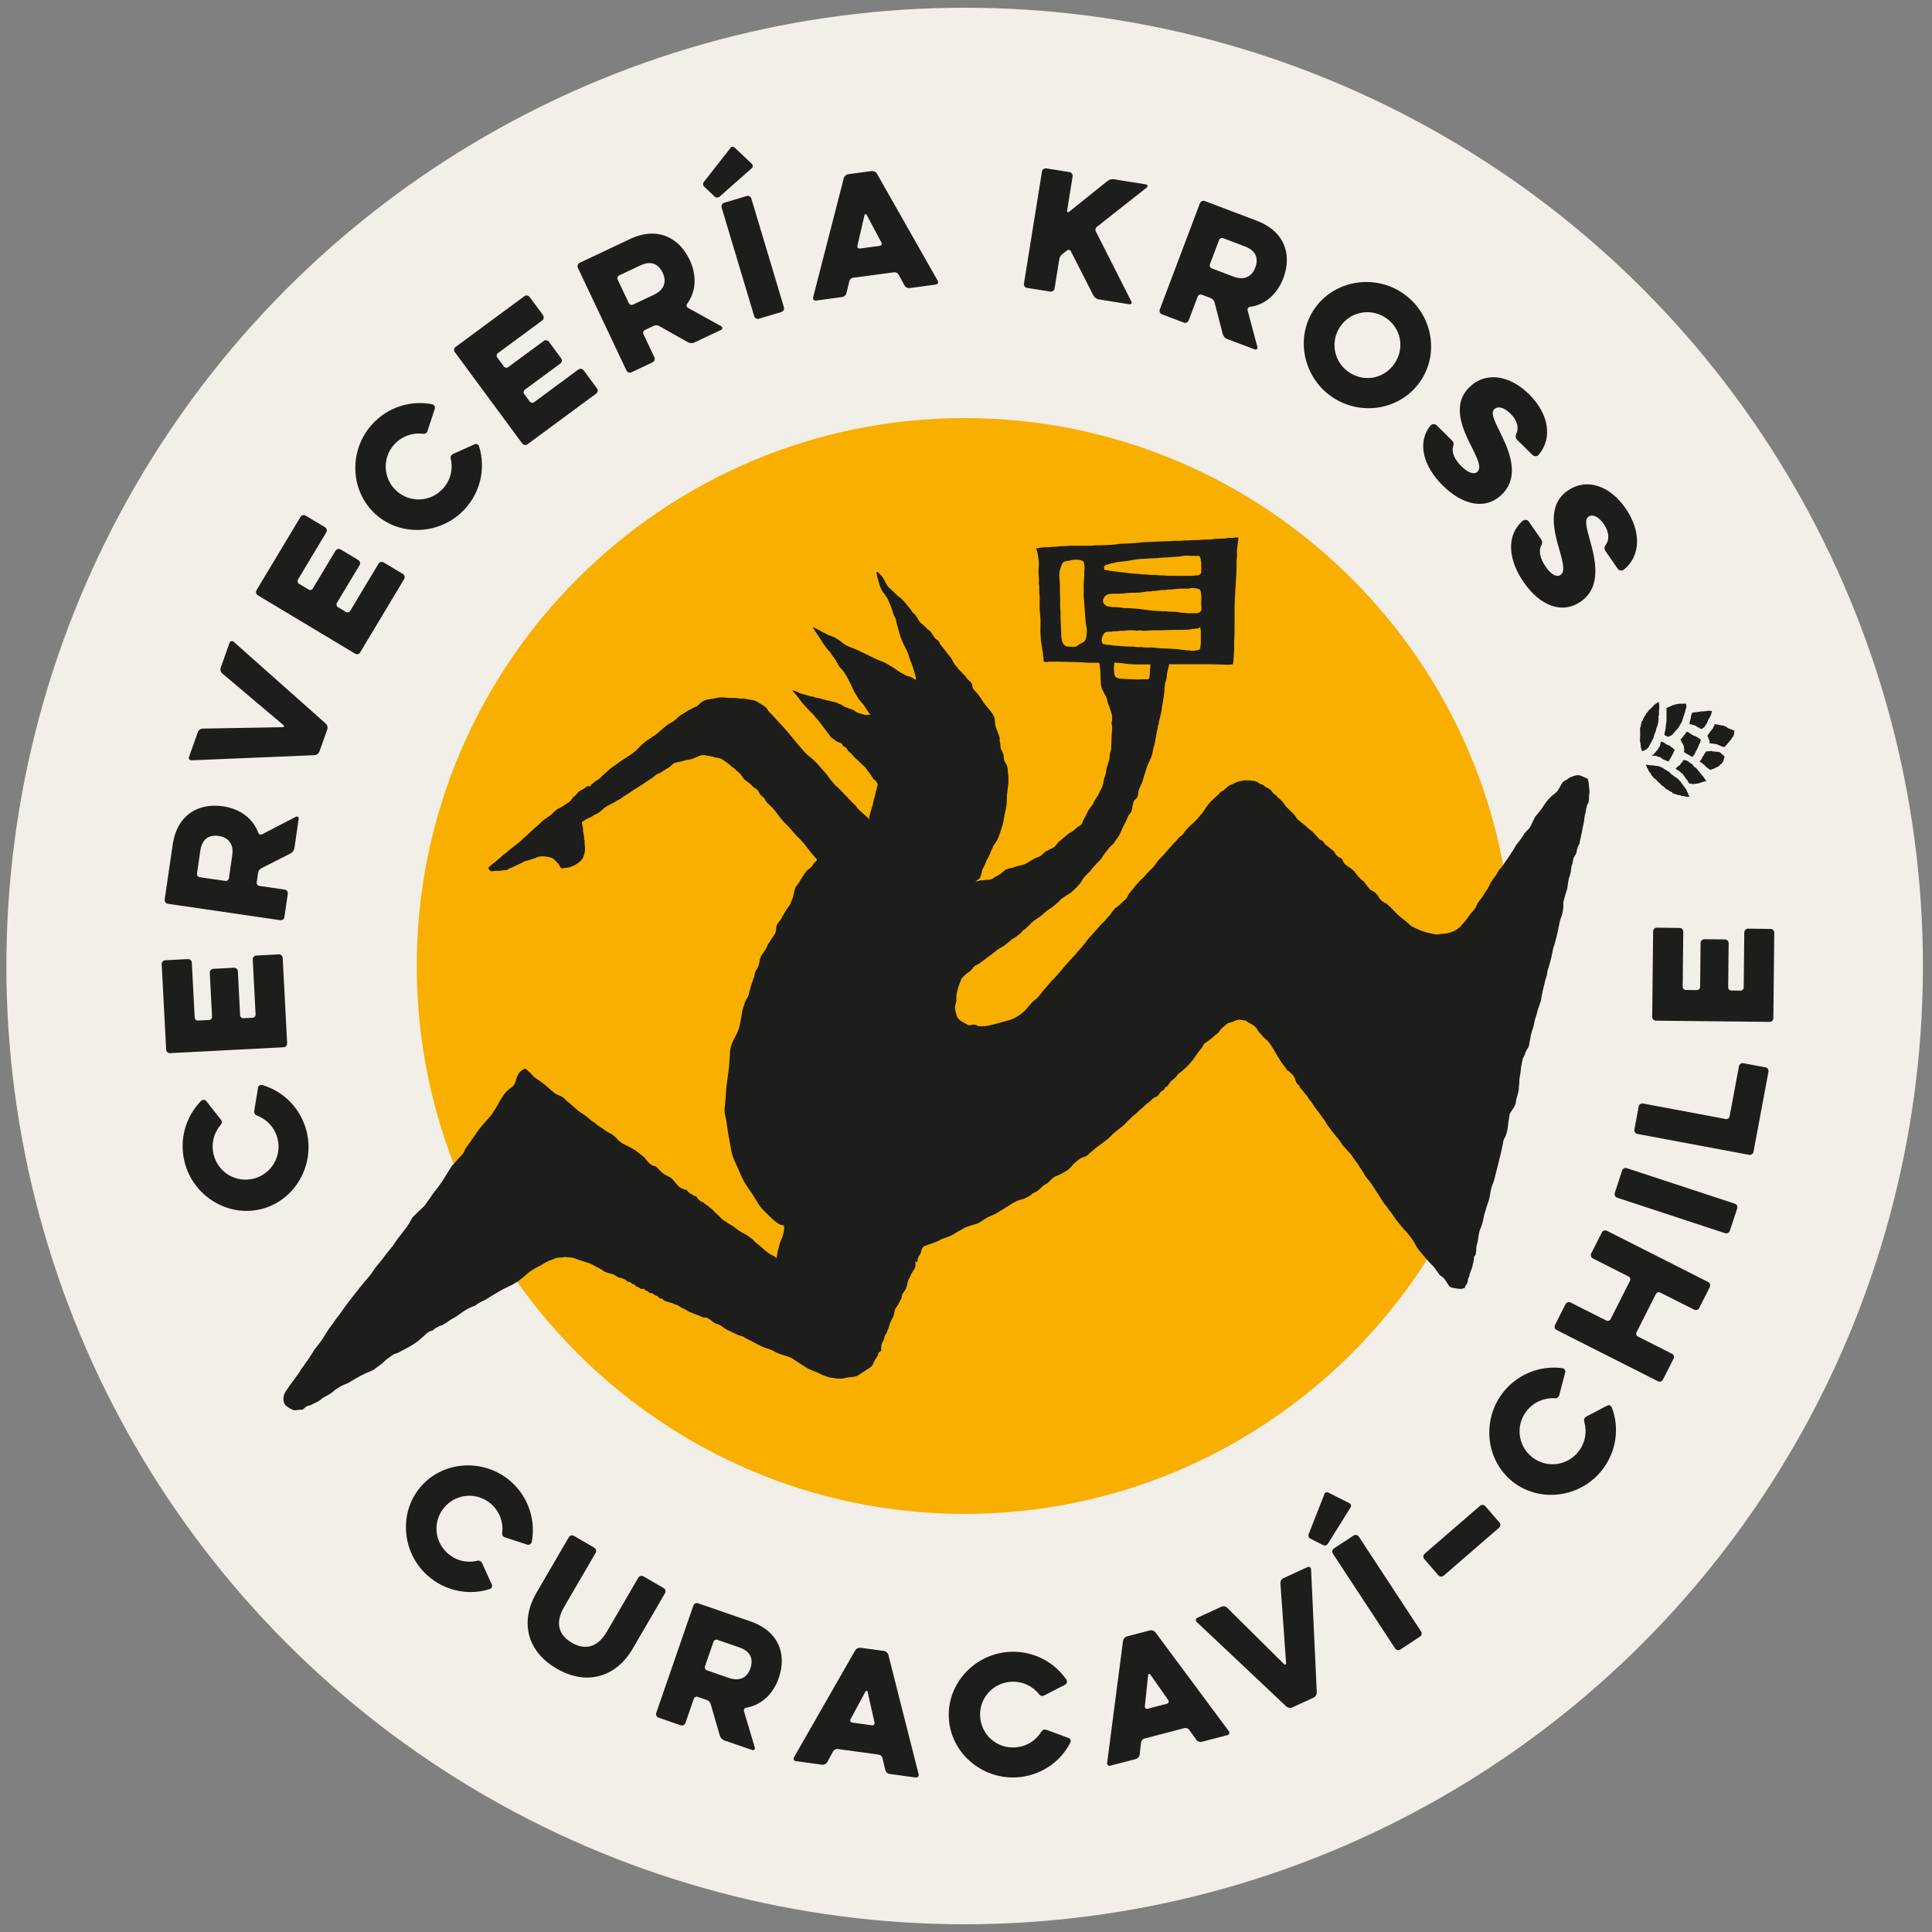 <?xml version="1.0" encoding="UTF-8"?>
<svg id="Capa_1" data-name="Capa 1" xmlns="http://www.w3.org/2000/svg" viewBox="0 0 500 500">
  <rect x="0" y="0" width="500" height="500" fill="#808080" stroke="none"/>
  <defs>
    <style>
      .cls-1 {
        fill: #f8af00;
      }

      .cls-1, .cls-2, .cls-3 {
        stroke-width: 0px;
      }

      .cls-2 {
        fill: #f2eee8;
      }

      .cls-3 {
        fill: #1d1d1c;
      }
    </style>
  </defs>
  <circle class="cls-2" cx="249.65" cy="250" r="248"/>
  <g>
    <g>
      <path class="cls-3" d="m66.57,288.73c-.58-.18-.87-.68-.77-1.24l.99-6.03c.04-.47.62-.82,1.08-.65,5.46,1.56,9.95,6.01,11.46,11.92,2.24,8.77-2.96,17.94-11.65,20.16-8.68,2.22-17.66-3.33-19.89-12.09-1.51-5.93.32-11.91,4.27-15.91.33-.32,1-.34,1.31.04l3.74,4.77c.4.44.39,1.02-.04,1.46-1.73,2.02-2.49,4.87-1.76,7.72,1.16,4.55,5.77,7.32,10.36,6.14,4.59-1.18,7.31-5.8,6.15-10.36-.73-2.88-2.76-4.97-5.24-5.93Z"/>
      <path class="cls-3" d="m74.3,270.02c.03.52-.39.99-.91,1.01l-29.37,1.52c-.53.03-.99-.38-1.02-.91l-1.15-22.11c-.02-.53.4-.99.92-1.01l5.86-.31c.52-.02.99.39,1.01.92l.75,14.24c.02.44.4.78.84.76l2.89-.16c.44-.01.78-.39.76-.84l-.59-11.39c-.03-.53.39-.99.91-1.01l5.34-.28c.53-.03.99.39,1.02.92l.58,11.39c.03.44.41.77.85.75l2.4-.12c.44-.02.78-.4.76-.84l-.74-14.25c-.03-.52.39-.97.91-1.01l5.82-.3c.52-.02.99.39,1.02.92l1.15,22.11Z"/>
      <path class="cls-3" d="m43.44,233.89c-.52-.07-.89-.57-.82-1.09l2.07-14.18c1.16-7.94,6.86-10.85,13.01-9.95,4.09.59,7.65,2.86,9.14,6.85.14.44.6.58.99.39l8.73-4.53c.4-.19.8.11.74.52l-1.1,7.59c-.09.59-.49,1.11-1.02,1.39l-7.57,3.84c-.44.22-.75.71-.82,1.19l-.35,2.45c-.07.44.24.85.68.91l6.55.96c.52.08.89.57.81,1.09l-.87,6.01c-.07.52-.57.89-1.09.81l-29.08-4.24Zm8.41-13.78l-.87,5.99c-.06.44.24.85.68.92l6.67.96c.44.07.85-.24.91-.67l.87-5.99c.46-3.18-1.31-4.66-3.45-4.97-2.39-.35-4.35.59-4.81,3.76Z"/>
      <path class="cls-3" d="m84.3,187.26c.42.36.58,1.01.39,1.55l-2.02,5.67c-.19.54-.72.94-1.28.96l-31.85,1.33c-.43.02-.8-.4-.63-.86l2.29-6.43c.2-.54.71-.91,1.26-.92l20.72-.36c.29.02.43-.36.19-.53l-15.84-13.38c-.43-.37-.59-.99-.4-1.51l2.28-6.43c.16-.46.72-.56,1.04-.28l23.85,21.19Z"/>
      <path class="cls-3" d="m93.23,168.85c-.26.45-.87.61-1.32.32l-25.19-15.11c-.45-.27-.6-.87-.33-1.32l11.38-18.96c.27-.46.87-.61,1.32-.34l5.03,3.01c.44.27.59.87.32,1.32l-7.33,12.22c-.22.37-.1.86.27,1.1l2.49,1.48c.37.24.87.11,1.09-.27l5.87-9.77c.26-.45.87-.61,1.32-.34l4.57,2.75c.45.28.6.87.34,1.32l-5.88,9.78c-.22.37-.1.86.28,1.1l2.06,1.24c.38.22.88.1,1.1-.28l7.34-12.21c.26-.45.87-.61,1.32-.34l4.99,3c.44.26.6.87.32,1.32l-11.38,18.96Z"/>
      <path class="cls-3" d="m116.67,118.81c-.17-.59.09-1.12.61-1.34l5.56-2.5c.41-.21,1.03.07,1.13.54,1.73,5.4.51,11.6-3.58,16.12-6.06,6.71-16.55,7.44-23.2,1.45-6.64-6.01-6.97-16.53-.92-23.23,4.09-4.53,10.08-6.32,15.59-5.23.46.09.82.64.68,1.11l-1.89,5.75c-.14.57-.64.89-1.24.77-2.63-.32-5.42.62-7.39,2.79-3.14,3.48-2.9,8.84.61,12.02,3.51,3.17,8.87,2.87,12.02-.62,1.99-2.21,2.61-5.04,2.03-7.63Z"/>
      <path class="cls-3" d="m136.51,114.99c-.42.3-1.04.21-1.35-.21l-17.45-23.65c-.32-.43-.22-1.04.2-1.34l17.8-13.14c.43-.31,1.04-.21,1.35.2l3.48,4.72c.31.43.21,1.04-.21,1.36l-11.47,8.46c-.35.27-.44.77-.17,1.12l1.71,2.33c.26.36.77.43,1.13.17l9.18-6.77c.42-.31,1.04-.22,1.34.2l3.18,4.3c.31.41.22,1.03-.21,1.34l-9.18,6.77c-.36.27-.43.77-.17,1.12l1.43,1.95c.26.35.77.43,1.12.17l11.48-8.47c.41-.3,1.03-.21,1.34.21l3.46,4.68c.31.41.22,1.03-.2,1.34l-17.81,13.14Z"/>
      <path class="cls-3" d="m149.55,69.31c-.22-.47-.01-1.06.46-1.29l12.96-6.13c7.26-3.44,12.83-.3,15.5,5.33,1.77,3.73,1.86,7.97-.64,11.42-.27.35-.14.82.23,1.04l8.62,4.77c.37.22.34.73-.02.9l-6.94,3.28c-.55.26-1.19.2-1.73-.08l-7.4-4.18c-.43-.25-1-.24-1.43-.03l-2.26,1.06c-.4.19-.57.67-.38,1.08l2.83,5.98c.23.48.02,1.06-.45,1.29l-5.48,2.6c-.47.22-1.06.01-1.29-.46l-12.58-26.59Zm16.16-.62l-5.48,2.59c-.4.19-.57.67-.38,1.08l2.89,6.1c.19.4.67.57,1.07.38l5.48-2.59c2.91-1.38,3.15-3.68,2.23-5.64-1.04-2.17-2.9-3.29-5.8-1.92Z"/>
      <path class="cls-3" d="m189.05,38.29c.22-.37.76-.4,1.06-.11l4.5,4.26c.3.29.28.8-.02,1.06l-8.41,7.43c-.34.27-.85.26-1.18-.02l-2.76-2.61c-.33-.28-.36-.82-.1-1.19l6.91-8.82Zm-2.3,15.39c-.15-.5.15-1.04.65-1.2l5.84-1.75c.5-.16,1.05.15,1.2.64l8.44,28.16c.16.5-.14,1.05-.64,1.2l-5.84,1.76c-.5.15-1.05-.15-1.21-.65l-8.44-28.16Z"/>
      <path class="cls-3" d="m218.37,46.13c.13-.55.63-.97,1.19-1.05l5.97-.8c.56-.07,1.17.21,1.44.71l15.73,27.7c.21.38,0,.9-.48.95l-6.77.91c-.55.08-1.12-.21-1.38-.71l-1.51-2.76c-.22-.41-.7-.67-1.18-.61l-10.62,1.41c-.48.07-.87.45-.97.91l-.72,3.05c-.13.55-.6.97-1.15,1.04l-6.77.91c-.48.07-.82-.37-.72-.8l7.94-30.87Zm9.34,17.5c.4-.04.59-.48.42-.82l-3.85-7.23c-.11-.27-.5-.21-.55.08l-1.84,7.98c-.07.38.22.74.62.68l5.21-.69Z"/>
      <path class="cls-3" d="m265.8,74.52c-.51-.09-.88-.59-.8-1.11l4.66-29.03c.09-.52.59-.89,1.11-.8l6.02.96c.52.09.89.59.8,1.11l-1.43,8.92c-.04.28.3.46.48.28l9.96-8c.46-.37,1.11-.55,1.7-.46l8.32,1.34c.36.06.49.53.21.76l-12.95,10.21c-.38.3-.5.81-.27,1.21l9.2,18.16c.18.36-.13.75-.52.68l-7.93-1.27c-.59-.1-1.14-.52-1.38-1l-5.85-11.47c-.19-.36-.7-.48-.99-.2l-1.25.97c-.38.31-.67.83-.75,1.31l-1.22,7.57c-.08.52-.59.87-1.1.8l-6.03-.96Z"/>
      <path class="cls-3" d="m310.56,52.6c.19-.49.76-.75,1.24-.57l13.41,5.08c7.51,2.85,9.12,9.03,6.92,14.86-1.46,3.87-4.44,6.87-8.66,7.46-.44.04-.69.47-.59.89l2.54,9.51c.09.43-.29.75-.66.61l-7.18-2.71c-.56-.21-.97-.72-1.14-1.29l-2.13-8.24c-.11-.48-.52-.89-.97-1.05l-2.34-.89c-.41-.16-.87.06-1.03.47l-2.35,6.2c-.18.49-.75.75-1.24.56l-5.67-2.14c-.49-.19-.75-.76-.57-1.24l10.4-27.5Zm11.66,11.19l-5.68-2.15c-.41-.16-.88.06-1.04.47l-2.39,6.31c-.15.41.06.87.47,1.03l5.67,2.15c3,1.13,4.83-.28,5.6-2.31.86-2.25.36-4.37-2.64-5.5Z"/>
      <path class="cls-3" d="m339.93,80.29c4.85-7.51,15.18-9.54,22.76-4.64,7.69,4.96,9.99,15.14,5.14,22.66-4.85,7.52-15.08,9.6-22.76,4.64-7.58-4.9-9.99-15.14-5.14-22.66Zm6.8,4.39c-2.57,3.99-1.41,9.22,2.54,11.76,4.04,2.61,9.18,1.45,11.75-2.53,2.57-3.98,1.52-9.14-2.53-11.75-3.94-2.54-9.19-1.45-11.76,2.52Z"/>
      <path class="cls-3" d="m370.24,110.11c.36-.43,1.13-.47,1.53-.07l3.86,3.8c.66.65.66.93.41,1.87-.34,1.14.16,2.98,2.16,4.95,2.15,2.12,3.54,2.07,4.18,1.41.94-.94.39-2.61-1.4-6.17-2.39-4.66-5.36-10.97-.82-15.57,4.2-4.26,10.45-3.33,15.54,1.68,5.2,5.13,6.15,11.43,2.49,15.71-.36.43-1.13.46-1.53.07l-3.98-3.92c-.54-.54-.54-1.04-.21-1.73.59-1.28.35-3.22-1.55-5.08-1.94-1.92-3.47-1.9-4.2-1.15-.87.87-.3,2.35,1.46,5.88,2.02,4.13,5.47,11.15.65,16.03-4.28,4.35-10.3,2.91-15.39-2.11-5.06-4.99-6.83-11.14-3.2-15.61Z"/>
      <path class="cls-3" d="m394.13,134.76c.44-.35,1.19-.25,1.52.22l3.09,4.46c.53.75.48,1.03.05,1.92-.53,1.05-.39,2.96,1.21,5.27,1.72,2.49,3.09,2.7,3.86,2.17,1.09-.75.85-2.5-.24-6.33-1.48-5.04-3.24-11.8,2.08-15.48,4.92-3.41,10.9-1.34,14.98,4.54,4.17,6.02,3.94,12.38-.46,15.92-.44.35-1.2.24-1.52-.22l-3.18-4.59c-.44-.63-.35-1.12.11-1.74.82-1.15.94-3.09-.57-5.28-1.56-2.24-3.08-2.52-3.93-1.93-1.02.72-.73,2.27.34,6.07,1.22,4.44,3.32,11.98-2.34,15.9-5.01,3.47-10.68.95-14.76-4.93-4.06-5.85-4.66-12.22-.25-15.97Z"/>
    </g>
    <path class="cls-1" d="m249.65,108.2c-78.18,0-141.79,63.61-141.79,141.8s63.61,141.79,141.79,141.79,141.79-63.61,141.79-141.79-63.61-141.8-141.79-141.8Z"/>
    <g>
      <path class="cls-3" d="m123.43,403.94c.59-.17,1.11.08,1.34.61l2.52,5.55c.22.41-.06,1.03-.53,1.14-5.39,1.75-11.6.55-16.14-3.52-6.73-6.03-7.5-16.53-1.53-23.2,5.98-6.66,16.5-7.04,23.23-1.01,4.54,4.07,6.35,10.06,5.29,15.57-.09.46-.64.83-1.1.69l-5.75-1.88c-.58-.14-.89-.63-.78-1.23.31-2.63-.64-5.43-2.82-7.38-3.5-3.13-8.85-2.87-12.02.66-3.16,3.52-2.83,8.88.66,12.02,2.21,1.98,5.06,2.59,7.64,1.99Z"/>
      <path class="cls-3" d="m165.19,408.3c.26-.44.86-.61,1.32-.35l5.24,3.05c.45.26.62.86.35,1.32l-8.39,14.41c-4.06,6.97-11.57,9.81-19.65,5.1-8.12-4.73-9.3-12.62-5.24-19.6l8.39-14.4c.26-.45.87-.62,1.32-.35l5.28,3.07c.45.26.61.86.35,1.31l-8.15,13.99c-2.29,3.92-1.66,7.17,1.95,9.27,3.64,2.12,6.81,1.08,9.09-2.84l8.15-13.99Z"/>
      <path class="cls-3" d="m179.44,415.52c.17-.49.73-.77,1.23-.59l13.54,4.68c7.59,2.63,9.37,8.77,7.34,14.64-1.36,3.9-4.25,6.99-8.44,7.7-.45.07-.68.49-.57.91l2.81,9.43c.11.42-.26.76-.64.63l-7.25-2.5c-.57-.21-1-.69-1.18-1.27l-2.36-8.16c-.13-.47-.54-.87-1-1.03l-2.35-.81c-.41-.15-.87.08-1.02.5l-2.16,6.26c-.17.49-.73.76-1.23.59l-5.73-1.98c-.49-.17-.76-.73-.59-1.22l9.6-27.78Zm11.96,10.85l-5.73-1.98c-.42-.15-.87.07-1.02.5l-2.21,6.37c-.14.42.08.88.5,1.02l5.73,1.98c3.04,1.05,4.82-.41,5.52-2.46.79-2.27.24-4.38-2.8-5.43Z"/>
      <path class="cls-3" d="m221.33,427.14c.27-.49.87-.77,1.43-.69l5.97.81c.55.08,1.06.51,1.19,1.06l7.83,30.9c.1.42-.24.86-.72.8l-6.77-.92c-.56-.07-1.03-.5-1.15-1.05l-.72-3.05c-.1-.46-.49-.84-.97-.91l-10.63-1.45c-.48-.06-.96.2-1.18.61l-1.51,2.76c-.27.48-.83.77-1.39.69l-6.77-.92c-.48-.06-.69-.58-.48-.95l15.85-27.68Zm4.38,19.37c.4.06.69-.31.62-.69l-1.79-7.99c-.04-.29-.44-.34-.55-.07l-3.9,7.22c-.17.34.02.77.41.82l5.22.71Z"/>
      <path class="cls-3" d="m269.48,448.2c.29-.53.83-.72,1.37-.52l5.72,2.12c.45.13.69.76.43,1.18-2.55,5.06-7.77,8.63-13.87,9-9.03.54-17.04-6.31-17.57-15.25-.54-8.94,6.61-16.69,15.63-17.23,6.1-.36,11.62,2.57,14.8,7.2.26.39.14,1.04-.29,1.27l-5.39,2.77c-.5.31-1.08.18-1.43-.31-1.65-2.08-4.3-3.37-7.23-3.19-4.69.28-8.28,4.27-7.99,9,.28,4.74,4.31,8.28,9,7.99,2.97-.17,5.41-1.77,6.81-4.03Z"/>
      <path class="cls-3" d="m290.65,424.67c.06-.55.52-1.05,1.06-1.19l5.82-1.52c.54-.15,1.18.06,1.51.52l18.99,25.56c.25.34.1.89-.36,1l-6.61,1.73c-.54.15-1.14-.08-1.46-.53l-1.83-2.55c-.27-.39-.77-.58-1.24-.46l-10.37,2.71c-.46.12-.81.54-.86,1.01l-.35,3.11c-.06.55-.48,1.04-1.01,1.18l-6.61,1.72c-.46.12-.86-.27-.81-.69l4.12-31.6Zm11.41,16.22c.39-.1.52-.55.31-.87l-4.69-6.69c-.15-.25-.53-.15-.54.14l-.86,8.15c-.03.38.31.71.69.61l5.09-1.32Z"/>
      <path class="cls-3" d="m340.77,437.99c.03.56-.32,1.12-.83,1.36l-5.48,2.52c-.51.23-1.17.14-1.57-.25l-23.21-21.88c-.31-.3-.26-.86.18-1.05l6.21-2.86c.51-.24,1.14-.12,1.54.27l14.72,14.59c.19.22.55.06.51-.24l-1.47-20.69c-.04-.55.29-1.11.8-1.34l6.21-2.86c.44-.2.9.12.92.55l1.48,31.87Z"/>
      <path class="cls-3" d="m342.75,386.66c.11-.41.62-.6.98-.41l5.54,2.8c.37.19.5.68.29,1.01l-5.94,9.52c-.25.35-.75.49-1.14.32l-3.38-1.72c-.4-.16-.59-.67-.44-1.1l4.11-10.42Zm2.2,15.41c-.29-.44-.16-1.05.27-1.34l5.1-3.34c.44-.29,1.05-.17,1.33.27l16.12,24.56c.29.43.16,1.05-.27,1.33l-5.1,3.35c-.44.29-1.05.16-1.33-.27l-16.12-24.55Z"/>
      <path class="cls-3" d="m383.04,389.7c.39-.34,1.02-.3,1.36.1l3.65,4.22c.35.39.3,1.01-.1,1.36l-14.34,12.41c-.39.35-1.01.3-1.36-.1l-3.66-4.22c-.34-.39-.3-1.01.1-1.36l14.34-12.41Z"/>
      <path class="cls-3" d="m410.03,367.97c-.21-.57.02-1.11.54-1.38l5.39-2.83c.4-.25,1.03,0,1.17.47,2.05,5.29,1.21,11.55-2.6,16.33-5.64,7.07-16.1,8.44-23.1,2.86-7.01-5.59-7.99-16.1-2.35-23.17,3.81-4.77,9.69-6.92,15.26-6.17.47.06.87.59.75,1.06l-1.55,5.87c-.1.58-.58.93-1.19.85-2.65-.16-5.38.95-7.22,3.24-2.93,3.68-2.36,9.02,1.34,11.98,3.71,2.96,9.04,2.33,11.98-1.35,1.85-2.32,2.3-5.2,1.56-7.75Z"/>
      <path class="cls-3" d="m412.23,325.69c-.46-.24-.67-.83-.43-1.29l2.76-5.45c.24-.46.83-.66,1.29-.43l26.22,13.26c.47.24.66.83.43,1.29l-2.75,5.45c-.24.46-.83.66-1.29.43l-8.82-4.45c-.39-.21-.87-.04-1.08.35l-5.04,9.96c-.2.39-.04.88.35,1.07l8.81,4.46c.47.23.67.82.43,1.29l-2.74,5.41c-.24.46-.82.66-1.29.43l-26.22-13.26c-.46-.24-.66-.83-.43-1.29l2.73-5.41c.24-.46.83-.67,1.29-.43l9.28,4.68c.39.2.88.04,1.08-.35l5.04-9.96c.2-.4.04-.88-.35-1.08l-9.28-4.69Z"/>
      <path class="cls-3" d="m418.51,309.96c-.49-.17-.78-.73-.61-1.22l1.9-5.81c.16-.49.72-.78,1.22-.61l27.95,9.19c.5.16.78.72.62,1.22l-1.91,5.8c-.16.5-.72.78-1.22.62l-27.96-9.19Z"/>
      <path class="cls-3" d="m453.8,298.1c-.1.51-.62.86-1.13.77l-28.92-5.41c-.52-.1-.87-.61-.77-1.13l1.11-5.97c.1-.52.62-.87,1.13-.77l21.45,4.02c.43.08.85-.21.94-.64l2.44-13.04c.1-.51.61-.87,1.13-.77l5.73,1.07c.52.1.87.62.77,1.13l-3.88,20.74Z"/>
      <path class="cls-3" d="m458.94,263.51c0,.52-.45.96-.97.95l-29.42-.31c-.53,0-.96-.45-.96-.97l.24-22.15c0-.52.45-.96.97-.95l5.87.07c.53,0,.96.45.96.97l-.15,14.27c0,.44.35.8.8.81l2.89.03c.44.01.81-.35.82-.79l.12-11.41c0-.53.45-.97.97-.96l5.34.05c.52.01.96.46.95.99l-.12,11.41c0,.45.35.81.8.82l2.41.02c.44,0,.81-.35.81-.8l.15-14.26c.01-.53.45-.96.97-.96l5.83.06c.53,0,.96.45.96.97l-.24,22.15Z"/>
    </g>
    <path class="cls-3" d="m411.33,204.59c.02-.48-.12-.94-.13-1.42,0-.3-.03-.55-.11-.84-.07-.23-.07-.54-.21-.74-.12-.17-.48-.26-.67-.35-.27-.13-.54-.26-.82-.38-.39-.17-.66-.25-1.08-.24-.63.03-1.32.29-1.9.54-.47.2-.8.55-1.24.8-.29.16-.51.21-.74.48-.19.23-.33.52-.48.78-.28.51-.57,1.08-.93,1.54-.37.48-.98.84-1.44,1.24-.97.85-1.7,1.89-2.37,2.96-.31.5-.72.95-1.08,1.42-.29.38-.67.75-.91,1.17-.41.74-.75,1.51-1.12,2.29-.36.76-1.14,1.2-1.59,1.9-.4.62-.74,1.2-1.2,1.78-.34.43-.72.87-1.03,1.33-.27.41-.48.9-.75,1.29-.15.2-.29.33-.4.58-.13.29-.35.55-.52.82-.3.51-.71,1.04-1.06,1.5-.12.16-.2.34-.31.51-.16.25-.4.58-.58.82-.14.18-.22.25-.39.42-.41.41-.73,1.11-1.05,1.59-.1.16-.22.31-.33.47-.43.58-.87,1.16-1.21,1.8-.19.35-.33.71-.51,1.06-.21.44-.56.83-.81,1.24-.28.46-.56.92-.86,1.37-.13.2-.33.36-.47.55-.25.35-.52.74-.73,1.11-.21.38-.3.77-.56,1.14-.31.42-.68.82-1.03,1.22-.32.37-.54.77-.83,1.16-.45.6-.91,1.17-1.44,1.71-.26.27-.45.57-.74.81-.33.28-.68.56-1.06.76-.87.46-1.92.8-2.91.86-.49.03-.96.07-1.45.17-.5.1-1.05-.07-1.56-.16-.94-.16-1.82-.39-2.72-.71-.88-.3-1.65-.76-2.49-1.13-.3-.13-.58-.38-.8-.6-.43-.44-.93-.84-1.42-1.21-.91-.68-1.77-1.44-2.54-2.3-.24-.27-.47-.48-.73-.73-.16-.16-.3-.33-.47-.48-.17-.15-.39-.25-.48-.47-.01-.03-.26-.19-.26-.22-.34-.04-.78-.32-1.04-.54-.32-.27-.65-.6-.89-.94-.11-.16-.13-.33-.23-.48-.09-.15-.23-.26-.36-.39-.29-.29-.49-.59-.85-.76-.24-.11-.6-.27-.8-.43-.21-.17-.33-.46-.55-.65-.24-.22-.38-.5-.6-.73-.23-.23-.35-.6-.61-.81-.24-.2-.49-.35-.72-.58-.3-.3-.62-.58-.88-.91-.37-.45-.59-.92-1.02-1.31-.18-.16-.37-.3-.54-.45-.27-.25-.63-.38-.92-.61-.24-.19-.52-.38-.75-.59-.44-.4-.51-1.18-.97-1.53-.09-.07-.13-.02-.25-.07-.19-.07-.38-.19-.54-.31-.32-.24-.62-.55-.79-.89-.1-.2-.12-.37-.31-.53-.21-.18-.47-.34-.68-.51-.23-.19-.44-.42-.69-.6-.39-.29-.77-.53-1.07-.92-.13-.17-.23-.41-.39-.55-.3-.26-.71-.32-1-.62-.52-.53-.97-1.12-1.49-1.65-.25-.26-.48-.46-.78-.66-.46-.3-.82-.7-1.22-1.07-.5-.45-1.06-.83-1.57-1.26-.19-.16-.42-.31-.58-.49-.28-.32-.44-.75-.73-1.07-.32-.36-.68-.69-1.01-1.04-.24-.25-.5-.51-.77-.74-.51-.42-.78-.9-1.13-1.44-.22-.33-.43-.48-.73-.72-.14-.11-.29-.4-.47-.39-.2-.04-.35-.45-.49-.58-.1-.1-.24-.22-.35-.3-.24-.16-.41-.23-.59-.46-.14-.18-.24-.37-.39-.54-.26-.31-.5-.54-.88-.69-.24-.1-.49-.22-.7-.36-.23-.16-.41-.39-.66-.52-.2-.11-.46-.11-.67-.2-.21-.1-.4-.31-.6-.43-.22-.13-.47-.22-.7-.3-.11-.04-.12-.08-.27-.09-.16-.02-.33.04-.49,0-.26-.05-.44-.13-.73-.13-.2,0-.4,0-.6,0-.26,0-.53-.02-.79,0-.35.03-.67.17-1.01.21-.35.05-.46.04-.73.17-.21.1-.42.21-.64.3-.34.15-.58.33-.95.43-.3.08-.5.19-.74.38-.31.25-.63.5-.92.77-.2.18-.41.38-.63.52-.14.09-.23.06-.36.13-.1.05-.18.2-.25.29-.54.66-1.23,1.12-1.82,1.73-.39.4-.86.81-1.2,1.26-.53.71-1.02,1.47-1.52,2.19-.24.35-.6.62-.83.98-.24.37-.57.63-.86.97-.53.64-1.2,1.09-1.78,1.67-.56.56-1.13,1.23-1.56,1.89-.28.43-.72.53-1.07.9-.34.36-.54.78-.94,1.1-.48.39-.72.8-1.13,1.24-.97,1.08-1.86,2.16-2.9,3.17-.63.61-1.03,1.4-1.6,2.06-.7.81-1.55,1.45-2.19,2.31-.36.48-.91.8-1.29,1.27-.17.21-.27.31-.49.53-.55.55-.99,1.18-1.47,1.79-.37.47-.88.97-1.17,1.5-.06.11-.05.25-.12.38-.12.21-.34.52-.52.68-.3.27-.59.47-.88.77-.37.4-.77.77-1.21,1.09-.28.2-.56.34-.77.61-.21.27-.45.51-.64.79-.24.35-.41.69-.72.99-.34.33-.67.69-.96,1.05-.39.5-.9.9-1.33,1.36-.17.18-.33.37-.48.57-.44.56-.92,1.03-1.39,1.56-.35.4-.68.8-1.07,1.17-.43.43-.68.94-1.06,1.41-.86,1.04-1.76,2.03-2.64,3.05-.44.5-.92.96-1.35,1.46-.32.37-.62.73-.96,1.08-.26.26-.49.56-.72.84-.74.91-1.52,1.82-2.33,2.68-.23.24-.52.45-.72.7-.52.67-1.08,1.31-1.66,1.93-.86.94-1.5,2.14-2.56,2.89-.34.24-.69.54-.95.87-.27.34-.57.65-.85.99-.59.72-1.24,1.4-2,1.91-.7.47-1.41.97-2.22,1.25-.88.3-1.78.56-2.69.78-.77.19-1.5.46-2.27.6-.7.13-1.37.38-2.08.39-.31,0-.5,0-.82,0-.21,0-.46.04-.67,0-.27-.04-.32-.13-.56-.26-.47-.24-1.04-.09-1.53-.02-.4.06-.64.08-.92-.18-.09-.08-.11-.1-.21-.15-.04,0-.08,0-.12,0-.08,0-.13-.04-.16-.12-.32-.13-.58-.3-.85-.49-.28-.2-.51-.18-.68-.48-.11-.22-.31-.29-.46-.51-.24-.36-.23-.9-.39-1.29-.12-.29-.15-.68-.22-.97-.08-.35.05-.88.12-1.24.07-.33.2-.59.22-.93.01-.32,0-.65,0-.97-.01-.89.33-1.72.51-2.58.04-.21.16-.39.23-.58.07-.18.01-.2.14-.43.22-.41.26-.87.55-1.23.3-.37.64-.67.99-.99.28-.25.51-.42.82-.61.12-.08.24-.19.36-.27.09-.07.19-.22.25-.29.04-.05.17-.13.2-.19.12-.23.23-.35.38-.49.14-.13.21-.19.32-.31.14-.15.4-.19.58-.29.73-.39,1.36-.96,2.04-1.43.43-.3.83-.67,1.27-.95.7-.46,1.3-1.03,1.98-1.53.41-.29.85-.52,1.28-.77.68-.38,1.27-.98,1.9-1.43.26-.18.31-.4.59-.53.83-.4.85-.51,1.59-1.07.31-.23,1.02-.71,1.11-1.11.03-.14.78-.4.83-.53.06-.15.38-.4.48-.49.25-.23.46-.43.68-.68.69-.79,1.6-1.31,2.44-1.9.48-.34.98-.74,1.41-1.16.65-.63,1.49-1,2.18-1.6.7-.6,1.42-1.18,2.02-1.88.15-.1.31-.21.46-.31.67-.46,1.35-.9,2.05-1.32.21-.12.37-.43.57-.53.27-.14.41-.42.62-.63.17-.17.23-.15.4-.32.07-.06.26-.42.34-.45.14-.17.26-.2.4-.4.11-.16.23-.28.32-.45.09-.18.14-.33.26-.51.14-.21.31-.41.46-.61.24-.34.54-.56.8-.86.43-.52.84-.72,1.2-1.32.11-.17.44-.49.56-.66.09-.13.38-.36.47-.5.28-.42.64-.62.96-1,.28-.33.56-.6.77-.99.31-.56.68-.96,1.06-1.46.25-.32.47-.62.72-.93.32-.38.71-.67,1.06-1.02.3-.3.79-1.24,1.08-1.54.37-.39.92-1.63,1.13-2.14.66-1.58.85-1.51,1.54-3.28.09-.24.24-.43.39-.64.16-.22.33-.38.47-.64.21-.39.21-.64.26-1.06.05-.46.25-.91.33-1.37.08-.41.14-.48.44-.76.14-.13.31-.25.42-.41.4-.56.31-1.43.53-2.06.29-.79.71-1.56,1-2.35.19-.51.27-1.02.42-1.54.13-.44.35-.85.45-1.31.32-1.45,1.25-2.71,1.62-4.14.11-.43.14-.87.23-1.29.1-.48.32-.92.4-1.41.19-1.18.43-2.36.66-3.52.04-.2.08-.39.12-.59.02-.15.04-.31.05-.46.04-.17.1-.32.2-.46.04-.16,0-.28.02-.44,0-.2.08-.32.12-.51.2-.85.46-1.71.58-2.58,0-.02.02-.04.03-.07.05-.25.07-.53.09-.79.03-.36.14-.72.2-1.07.06-.36.1-.72.17-1.07.1-.52.16-1.07.21-1.6.04-.33.06-.64.06-.98,0-.23.03-.41.06-.62.09-.53.13-1.1.35-1.59.27-.61.16-1.35.3-2,.13-.63.35-1.23.46-1.86.02-.1.03-.2.05-.31.15,0,.3,0,.45,0h10.8c1.03,0,2.41.1,3.43.11.39,0,.82.04,1.2-.03.11-.02.54-.03.61-.1.05-.05.07-.22.08-.29.03-.12.05-.17.05-.31-.01-.55.11-1.09.11-1.64,0-.54.09-1.05.11-1.58.02-.79-.04-1.59,0-2.37.06-.91.09-1.78.09-2.7v-5.29c0-2.22.19-4.4.31-6.61.08-1.5.21-2.98.21-4.48,0-.5,0-1,0-1.5,0-.39.11-.73.1-1.12,0-.49,0-.98,0-1.46,0-.35.09-.66.1-1.01.02-.57.21-1.11.21-1.68,0-.12.08-.62-.01-.71-.13-.12-.72-.01-.92-.02-.13,0-.2.03-.31.05-.16.04-.29.05-.48.05-.31,0-.64-.04-.94,0-.19.02-.34.09-.53.11-.69.05-1.75.1-2.44.11-.19,0-.36-.02-.54.02-.49.1-1.04.17-1.55.19-.36.02-.72-.02-1.08,0-.48.01-.96.11-1.45.11-.42,0-.83,0-1.25,0-.53,0-1.03.1-1.55.11-.26,0-.51-.03-.77,0-.92.11-1.84.1-2.77.09-.4,0-.78.1-1.19.11-.33,0-.65,0-.98,0-.87,0-1.73.1-2.59.11-.81,0-1.61.11-2.43.1-.63,0-1.25.07-1.87.16-.72.1-1.41.13-2.13.16-.63.03-1.26.11-1.9.1-.26,0-.51-.01-.76.02-.96.11-1.91.3-2.88.29-.7,0-1.37.11-2.06.11-.52,0-1.04-.02-1.56,0-.34.01-.68.1-1.02.11-.86.03-1.74,0-2.6,0s-1.75,0-2.63,0c-.67,0-1.33.11-2,.1-1.02,0-2.01.21-3.02.2-.44,0-.84.11-1.29.1-.28,0-.57-.03-.85.02-.37.07-.75.05-1.11.13-.26.06-.56.12-.84.16.31.57.37,1.2.49,1.86.09.51.13,1.02.21,1.52.13.77-.07,1.54-.08,2.31,0,.68.08,1.35.12,2.03.03.41,0,.77-.02,1.17-.02.28.07.53.1.8.08.74-.07,1.49.06,2.23.1.57.05,1.16.05,1.74,0,.51,0,1.03,0,1.55,0,.28-.03.57.02.85.08.39.04.75.1,1.13.19,1.28.08,2.64.08,3.94,0,.3,0,.59,0,.89,0,.46.1.9.11,1.36,0,.36.01.68.1,1.03.09.36.09.71.16,1.07.12.6.2,1.19.3,1.79.04.23.01.46.04.68.02.18.1.34.11.52.01.17-.09.71.05.82.07.05.23-.01.31,0,.11.02.15.1.25.12.22.04.49-.11.73-.12.31-.01.63,0,.94,0,.56,0,1.12,0,1.68,0,1.37,0,2.72.11,4.09.1.64,0,1.25.05,1.88.09,1.46.11,2.94.11,4.41.09.07.1.12.21.14.33.03.14.07.3.06.46,0,.21.04.38.06.58.02.18.06.36.06.55,0,.2.04.36.06.55.04.37,0,.77,0,1.13,0,.48.06.94.06,1.42,0,.16.02.29.05.44.03.2.01.37.08.56.05.14.05.29.09.43.09.32.25.59.4.88.16.3.28.63.46.92.1.16.23.31.31.49.06.14.1.3.15.45.11.3.15.62.24.93.06.22.11.43.18.64.04.13.13.25.18.38.04.12.08.24.12.37.07.27.18.49.27.75.15.4.23.8.35,1.2.01.05.02.1.04.16.09.33.02.72.03,1.07,0,.38-.15.71-.14,1.08,0,.19.08.32.11.5.05.27.03.54.03.82,0,.7-.14,1.37-.13,2.07,0,.77-.04,1.51-.1,2.28-.03.31.03.76-.02,1.07-.05.25-.2.47-.25.73-.05.31-.06.57-.13.87-.04.16-.02.24-.02.4,0,.39-.15.73-.25,1.1-.25.9-.64,1.89-.7,2.8-.04.51-.24.89-.41,1.38-.19.55-.21,1.17-.36,1.74-.15.58-.4,1.1-.71,1.61-.24.39-.35.84-.6,1.23-.38.6-.82,1.14-1.1,1.8-.13.29-.14.41-.29.62-.17.25-.42.46-.6.71-.35.48-.68,1.03-.91,1.57-.22.51-.47.96-.75,1.44-.31.53-.39,1.31-.96,1.61-.45.24-.73.44-1.09.79-.34.32-.77.7-1.19.91-1.01.53-1.87,1.49-2.8,2.17-.27.2-.51.41-.7.65-.29.37-.55.78-.96,1.07-.4.29-.86.43-1.29.67-.16.09-.24.17-.4.26-.21.13-.5.14-.69.33-.11.11-.16.23-.29.34-.2.17-.41.32-.61.51-.51.49-1.23.57-1.85.9-.98.51-1.88,1.24-2.92,1.58-.5.16-1.02.22-1.52.36-.43.12-.82.33-1.27.42-.53.11-1.06.22-1.56.44-.33.14-.61.42-.88.66-.35.32-.7.54-1.1.81-.25.16-.54.27-.8.42-.34.2-.67.49-1.05.62-.45.15-.87.15-1.34.16-.27,0-.44.06-.7.11-.35.07-.69-.02-1.03.06-.08.02-.23.11-.34.14-.23.05-.59.04-.77.18.36-.36.84-.57,1.2-.92.21-.21.19-.49.3-.77.15-.38.18-.77.28-1.16.09-.33.23-.66.42-.95.22-.33.32-.61.45-.99.27-.79.77-1.47,1.1-2.23.15-.36.27-.72.43-1.07.11-.25.21-.49.34-.72.11-.2.13-.44.23-.63.04-.08.17-.15.23-.21.21-.22.34-.5.49-.76.4-.69.69-1.39.94-2.15.37-1.13.81-2.28.98-3.47.18-1.25.53-2.45.7-3.7.08-.62.12-1.19.12-1.82,0-.2,0-.39,0-.59,0-.41.12-.77.14-1.17.04-.85.24-1.69.27-2.54.01-.39,0-.8,0-1.2,0-.44-.13-.86-.15-1.3-.01-.45-.04-.81-.11-1.25-.11-.69-.6-1.16-.83-1.82-.14-.4-.08-.74-.14-1.15-.06-.42-.23-.74-.37-1.12-.13-.35-.39-.57-.41-.92-.03-.41-.1-.81-.13-1.22-.02-.25-.13-.49-.15-.74-.01-.22.05-.46.01-.68-.07-.43-.32-.88-.45-1.31-.1-.34-.21-.62-.36-.95-.27-.59-.41-1.29-.41-1.94,0-.96-.38-1.69-.94-2.45-.59-.8-1.29-1.51-1.87-2.31-.49-.66-.88-1.4-1.39-2.05-.32-.42-.67-.81-1.02-1.21-.16-.18-.4-.39-.49-.6-.14-.35-.15-.79-.26-1.13-.14-.46-.55-.62-.85-.97-.25-.3-.85-.75-.84-1.17-.42-.1-.89-.83-1.21-1.14-.17-.17-.39-.34-.54-.5-.12-.12-.07-.1-.19-.3-.13-.23-.29-.37-.47-.56-.33-.33-.53-.75-.78-1.13-.27-.4-.36-.85-.7-1.2-.68-.72-1.21-1.6-1.87-2.36-.27-.31-.55-.65-.78-.99-.14-.21-.2-.48-.34-.69-.11-.17-.34-.3-.5-.42-.78-.56-1.07-1.38-1.64-2.12-.25-.32-.54-.38-.82-.65-.18-.17-.3-.38-.5-.54-.2-.16-.33-.36-.53-.52-.21-.16-.46-.3-.66-.49-.48-.46-.75-1.14-1.12-1.69-.3-.43-.6-.71-.97-1.06-.24-.22-.3-.45-.47-.72-.13-.21-.3-.31-.44-.49-.47-.61-.97-1.27-1.52-1.83-.24-.24-.41-.47-.67-.68-.26-.2-.59-.4-.83-.62-.54-.5-1.08-1.02-1.62-1.56-.33-.33-.85-.69-1.07-1.1-.28-.51-.59-1.05-.87-1.61-.19-.4-.51-.86-.85-1.14-.13-.11-.73-.83-.91-.74-.28.15.05.84.06,1.07.02.39.17.69.27,1.07.22.93.53,1.92,1.01,2.77.29.51.71.91.99,1.42.13.23.34.42.45.64.14.27.19.54.33.82.57,1.05.86,2.23,1.24,3.35.06.18.07.22.17.39.13.24.28.49.37.74.12.3.08.54.16.84.07.3.18.6.26.9.25.96.48,1.93.82,2.9.47,1.31,1.16,2.59,1.76,3.83.34.7.46,1.47.76,2.19.24.57.47,1.17.64,1.76.18.63.37,1.27.57,1.89.08.24.5,1.34,0,1.33-.22-.21-.3-.32-.59-.46-.16-.08-.33-.15-.5-.22-.49-.22-1.1-.32-1.57-.56-.1-.05-.16-.17-.27-.23-.14-.07-.31-.09-.46-.18-.7-.4-1.34-.88-2.01-1.32-.81-.54-1.64-1.05-2.5-1.49-.54-.27-1.1-.41-1.65-.64-.96-.41-1.86-.9-2.79-1.35-.82-.4-1.66-.77-2.46-1.18-1.29-.65-2.82-.93-3.93-1.88-1.01-.87-2.21-1.64-3.51-1.99-.46-.13-.78-.43-1.22-.6-.32-.12-.54-.24-.83-.43-.68-.44-1.41-.74-2.12-1.11.1.49.56,1.05.83,1.48.25.39.54.75.78,1.15.72,1.17,1.44,2.33,2.33,3.38.15.18.35.32.49.49.16.19.26.45.41.66.33.47.73.93,1.04,1.42.2.33.34.69.55,1.02.15.23.28.51.44.73.2.27.48.47.69.73.99,1.23,1.69,2.69,2.38,4.1.28.57.49,1.18.8,1.72.21.37.46.66.65,1.04.3.6.87,1.27,1.33,1.77.37.4.64.85.94,1.31.39.6.76,1.24,1.27,1.75-.12-.18-1.14.06-1.11.05-.45-.06-1.09-.25-1.52-.41-.19-.07-.42-.07-.6-.15-.14-.06-.29-.18-.44-.25-.29-.12-.51-.37-.79-.5-.25-.12-.54-.21-.81-.3-.65-.21-1.28-.43-1.88-.77-.16-.09-.28-.23-.43-.31-.19-.11-.38-.11-.57-.19-.2-.08-.36-.23-.56-.31-.23-.1-.51-.14-.75-.2-.92-.23-1.83-.45-2.74-.67-.49-.12-.95-.3-1.44-.4-.24-.05-.5-.05-.74-.11-.29-.07-.53-.23-.83-.27-.13-.02-.24.02-.37-.01-.26-.06-.56-.21-.82-.28-.66-.18-1.41-.33-2.03-.6-.32-.14-.61-.29-.93-.44-.21-.11-.35-.07-.55-.12-.14-.04-.19-.2-.36-.14.27.52.75.89,1.1,1.34.33.42.66.84.96,1.28.65.95,1.54,1.72,2.27,2.59.3.36.71.62,1,.99.33.43.71.85,1.08,1.25.68.76,1.25,1.6,1.86,2.42.34.46.71.92,1.07,1.37.16.2.28.42.42.63.26.37.51.48.85.74.37.28.66.54,1.11.74.28.12.56.21.83.34.35.16.32.2.44.53.13.32.56.36.8.58.36.32.54.86.93,1.15.33.25.62.57.92.87.15.15.28.37.42.53.23.26.51.4.75.64.41.41.8.84,1.25,1.22.44.37.82.68,1.1,1.19.11.19.24.34.38.5.41.48.73,1.02,1.09,1.53.2.29.26.51.53.7.14.1.35.2.45.33.11.15.09.47.36.44-.04.24.15.47.1.71-.05.24-.17.39-.22.58-.04.13.02.27,0,.39-.03.13-.09.17-.14.29-.18.41-.21.86-.3,1.29-.08.38-.23.76-.34,1.13-.13.44-.14.87-.27,1.31-.17.62-.37,1.22-.55,1.84-.2.72-.43,1.38-.43,2.12-.04-.32-.33-.62-.55-.83-.47-.44-.99-.82-1.46-1.25-.35-.33-.7-.63-1-1-.17-.21-.29-.48-.47-.68-.12-.14-.28-.22-.41-.34-.58-.58-1.14-1.2-1.72-1.78-.4-.4-.79-.81-1.16-1.24-.13-.14-.29-.26-.42-.4-.38-.39-.77-.86-1.2-1.19-.22-.16-.37-.25-.53-.48-.17-.25-.32-.46-.54-.68-.55-.54-.95-1.22-1.41-1.82-.35-.46-.75-.88-1.14-1.32-.98-1.1-1.91-2.26-3.09-3.16-1.63-1.25-2.82-2.91-4.15-4.44-1.05-1.21-1.98-2.51-3.11-3.64-.82-.82-1.6-1.73-2.36-2.59-.45-.52-.98-.94-1.4-1.49-.15-.2-.2-.43-.39-.61-.23-.22-.51-.47-.77-.64-.49-.32-1.01-.6-1.5-.93-.88-.59-2.05-.54-3.06-.82-.62-.17-1.25,0-1.88-.11-.25-.04-.45-.11-.69-.12-.48-.02-.97,0-1.45,0-.59,0-1.13-.14-1.73-.13-.41,0-.89-.07-1.29.01-.34.07-.68.17-1.03.22-1.19.19-2.78.27-3.66,1.18-.22.23-.49.39-.7.63-.22.26-.37.31-.71.41-.36.1-.65.36-1,.5-.66.28-1.24.71-1.86,1.08-.59.35-1.23.71-1.71,1.21-.53.55-1.17,1.04-1.84,1.37-.76.38-1.31.92-1.98,1.44-.55.43-1.01.94-1.56,1.36-.99.76-2.08,1.37-3.08,2.13-.79.6-1.45,1.36-2.15,2.05-.57.57-1.21,1.03-1.9,1.47-.99.65-2.01,1.24-2.94,1.96-.91.7-1.93,1.29-2.75,2.11-.78.78-.94.76-1.67,1.55-.5.55-.75.56-1.35.99-.33.24-.43.39-.76.64-.15-.29-.62.97-.73.66-.16-.02-.35-.03-.52-.01-.26.03-.33.15-.53.31-.42.32-.86.54-1.31.81-.2.12-.43.23-.6.39-.27.24-.42.57-.69.81-.34.3-.67.52-.94.9-.11.15-.21.31-.33.46-.26.34-.61.54-.97.77-.63.39-1.23.88-1.92,1.18-.64.28-1.16.73-1.66,1.26-.46.48-1.02.86-1.58,1.24-.46.31-.9.59-1.32.99-.32.31-.61.62-.96.91-1.18.98-2.25,2.09-3.42,3.08-.6.51-1.13,1.15-1.77,1.6-.65.47-1.23,1.01-1.88,1.48-.62.45-1.14,1.04-1.78,1.44-.36.23-.58.53-.9.8-.25.21-.55.42-.78.64-.42.4-.87.79-1.36,1.1-.25.16-.34.32-.54.51-.1.1-.3.16-.38.29-.24.42.27.9.64,1.02.17.06.37.05.54,0,.27-.08.47-.11.76-.1.31,0,.68.04.99,0,.32-.04.56-.15.91-.14.34,0,.76-.02,1.06-.16.19-.09.32-.28.54-.35.23-.08.41-.12.63-.23.85-.42,1.7-.84,2.55-1.2.21-.09.36-.25.56-.34.3-.13.68-.18,1-.26.6-.16,1.07-.42,1.66-.55.29-.07.54-.23.82-.33.45-.15,1-.23,1.47-.19.58.05,1.24.13,1.8.29.57.16.99.46,1.37.91.23.27.52.46.73.74.12.16.2.34.28.5.11.22.31.57.57.65.15.05.42,0,.57-.04.36-.08.65-.08,1.02-.1.46-.03.81-.3,1.23-.42.24-.07.41-.18.64-.29.3-.14.48-.33.76-.5,1.34-.79,1.76-2.27,1.83-3.76.02-.47-.07-.87-.13-1.33-.03-.26.05-.56,0-.82-.02-.11-.09-.16-.11-.26-.06-.21,0-.39-.02-.61-.02-.28-.12-.53-.14-.81-.02-.25-.11-.46-.14-.71-.02-.23.05-.48.01-.7-.04-.24-.12-.41-.14-.66-.02-.29-.19-.67-.14-.95.72-.45,1.4-1,2.22-1.24.33-.09.49-.3.76-.48.27-.18.58-.28.88-.42.64-.3,1.23-.85,1.72-1.32.45-.44.82-.61,1.38-.89.3-.15.6-.38.91-.49.35-.13.61-.33.92-.53.34-.23.69-.37,1.04-.56.39-.21.71-.54,1.1-.77,1.02-.6,2.36-1.58,3.38-2.18,1.58-.92,2.08-1.45,3.5-2.28.73-.42,1.27-1.14,1.89-1.34.57-.18,1.06-.57,1.56-.89.68-.44,1.17-.63,1.67-1.06.33-.28.66-.72,1.08-.85.74-.23,1.54-.29,2.28-.53.44-.14.75-.25,1.22-.29,1.07-.1,1.86-.62,2.85-.97.25-.09.5-.21.76-.23.47-.03,1.06.07,1.51.17.48.12,1.04.14,1.52.32.51.19,1.06.17,1.57.34.58.19,1.28.74,1.76,1.09.29.21.65.45.91.71.2.19.26.33.52.47.43.23.72.51,1.06.86.44.45,1,.77,1.34,1.3.29.45.51.91.94,1.22.39.28.77.59,1.17.86.37.25.57.62.91.9.3.25.66.43.96.67.52.42.64,1.12,1.15,1.62.25.24.58.39.78.67.23.33.33.71.61,1.02.43.47.96.88,1.4,1.35,1.22,1.28,2.1,2.89,3.39,4.1.68.63,1.27,1.31,1.87,2.02.23.28.49.54.72.82.4.48.83.86,1.27,1.3.84.83,1.55,1.83,2.28,2.76.47.61.99,1.19,1.48,1.79.14.17.46.43.54.63.15.37-.5.64-.71.95-.28.44-.52.84-.89,1.21-.39.38-.87.55-1.18.98-.33.46-.66.92-.96,1.41-.25.41-.52.8-.75,1.23-.32.61-.9,1.07-1.13,1.73-.32.91-.36,1.95-.77,2.83-.18.39-.28.81-.46,1.2-.18.38-.49.72-.73,1.05-.43.57-.73,1.22-1.12,1.81-.23.35-.36.7-.55,1.05-.3.54-.88.92-1.08,1.52-.16.47-.24.98-.25,1.47-.02.62-.46,1.09-.79,1.61-.54.86-1.24,1.74-1.62,2.67-.32.79-.93,1.5-1.39,2.24-.35.56-.42,1.45-.66,2.42-.18.7-.86,1.39-.98,2.1-.22,1.32-.93,2.56-1.17,3.88-.05.29-.11.4-.2.64-.18.45-.16.96-.36,1.39-.3.64-.72,1.03-.88,1.72-.1.42-.29.84-.42,1.26-.23.77-.35,1.55-.49,2.34-.24,1.39-.43,2.89-1.06,4.17-.77,1.57-1.73,3.02-1.85,4.81-.07,1.03-.13,2.06-.2,3.1-.17,2.54-.73,5.03-.86,7.57-.06,1.3-.18,2.59-.33,3.87-.07.57-.05,1.21.08,1.76.35,1.45.55,2.94.74,4.42.09.71.26,1.39.38,2.1.33,1.89.55,3.85,1.4,5.6,1.12,2.3,1.84,4.68,3.37,6.77.84,1.15,1.63,2.38,2.36,3.61.45.76.8,1.39,1.43,2.01,1.1,1.08,2.18,2.3,3.39,3.24.31.24.63.48.96.65.16.08.38.17.53.22.21.06.45.04.67.11,0,.05.02.1.03.15.12.57.04.94-.06,1.51-.17,1.04-.63,2-1.02,2.98-.13.32-.15.59-.22.92-.07.34-.21.66-.28,1.01-.08.41-.12.82-.22,1.23-.05.19-.05.53-.18.67-.18-.18-.28-.38-.53-.5-.16-.08-.32-.12-.48-.2-.83-.42-1.51-.98-2.22-1.59-.4-.34-.78-.68-1.17-1.02-.42-.37-.97-.71-1.35-1.12-.09-.1-.15-.24-.25-.34-.21-.19-.47-.3-.69-.49-.66-.59-1.52-1.02-2.29-1.44-.9-.49-1.67-1.21-2.53-1.77-.38-.24-.82-.4-1.17-.68-.13-.11-.23-.25-.37-.34-.12-.07-.27-.06-.41-.15-.69-.43-1.21-1.18-1.84-1.69-.37-.3-.66-.63-.98-.98-.28-.31-.65-.54-.97-.81-.25-.21-.46-.47-.75-.6-.38-.17-.55-.47-.88-.73-.19-.14-.29-.09-.51-.15-.17-.05-.22-.16-.35-.27-.14-.12-.24-.19-.37-.29-.26-.2-.49-.78-.78-.91-.21-.09-.37.02-.58-.12-.14-.1-.21-.27-.37-.36-.07-.04-.17,0-.24-.04-.24-.11-.4-.25-.6-.44-.15-.14-.27-.37-.41-.5-.16-.15-.56-.21-.76-.28-.42-.15-.86-.29-1.21-.59-.42-.36-.8-.83-1.16-1.25-.33-.39-.62-.83-1.06-1.13-.57-.38-1.24-.62-1.8-1.01-.4-.27-.76-.65-1.13-.96-.32-.26-.54-.66-.86-.9-.24-.18-.55-.17-.85-.29-.55-.22-1.04-.68-1.42-1.13-.38-.45-.73-.94-1.17-1.32-.37-.31-.79-.61-1.18-.91-.38-.29-.75-.62-1.18-.85-.76-.41-1.5-.84-2.29-1.19-.47-.21-.9-.49-1.3-.81-.53-.42-.93-.98-1.45-1.41-.54-.45-1.24-.84-1.86-1.17-.72-.37-1.28-.96-1.99-1.33-.6-.32-1.04-.87-1.61-1.24-.3,0-.99-.76-1.2-.92-.49-.38-.97-.78-1.5-1.11-.66-.41-1.24-.82-1.8-1.34-.38-.35-.78-.66-1.14-1.03-.35-.36-.75-.6-1.14-.91-.44-.36-.77-.84-1.26-1.13-.56-.34-1.22-.5-1.77-.83-.25-.15-.46-.36-.67-.55-.51-.46-1.07-.86-1.57-1.33-.86-.81-1.78-1.42-2.76-2.06-.5-.33-.95-.8-1.32-1.26-.21-.26-.51-.45-.75-.68-.23-.22-.51-.56-.84-.59-.21.05-.58.27-.71.41-.12.12-.29.17-.41.28-.38.36-.62.84-.84,1.3-.38.83-.42,2-1.18,2.6-.6.48-1.21.91-1.74,1.47-.49.52-.84,1.1-1.22,1.7-.4.64-.74,1.31-1.1,1.97-.22.4-.5.74-.74,1.13-.26.42-.43.81-.76,1.19-1.38,1.62-2.75,2.99-3.93,4.75-.78,1.16-1.72,2.53-2.63,3.76-.33.45-.35.94-.7,1.39-.37.48-.84.88-1.24,1.33-.38.43-.73.89-1.13,1.3-.28.28-.56.55-.76.91-.27.48-.56.92-.87,1.39-.51.77-.92,1.6-1.45,2.35-.72,1.01-1.44,1.98-2.21,2.95-.47.59-.81,1.26-1.29,1.83-.29.35-.48.73-.75,1.08-.72.96-1.77,1.68-2.58,2.58-.34.38-.76.72-1.03,1.15-.18.29-.3.62-.48.92-1.2,2.03-2.89,3.71-4.13,5.72-.32.51-.74.94-1.11,1.41-.55.69-1.11,1.38-1.63,2.09-.84,1.16-1.9,2.21-2.65,3.42-.83,1.35-2,2.46-2.97,3.71-.98,1.27-2.03,2.5-2.99,3.79-.85,1.14-1.74,2.28-2.53,3.47-.47.7-1.07,1.29-1.51,2.01-.3.49-.62.92-.97,1.37-.72.93-1.3,1.89-1.9,2.9-.44.74-1.04,1.41-1.54,2.12-.31.44-.73.84-1,1.31-.11.19-.19.38-.31.56-.29.42-.55.8-.81,1.24-.35.58-.81,1.07-1.16,1.65-.37.62-.93,1.17-1.24,1.82-.14.29-.31.48-.5.74-.43.6-.84,1.19-1.3,1.78-.56.71-1.03,1.48-1.56,2.2-.23.31-.45.64-.6.99-.24.55-.41,1.26-.26,1.86.05.21.05.42.12.62.17.48.62.8,1.01,1.09.37.29.86.51,1.29.71.26.12.69.08.99.06.28-.02.54-.12.82-.13.19,0,.41.04.6,0,.25-.07.4-.29.59-.45.37-.32.82-.58,1.31-.66.32-.05.59-.25.91-.39.61-.27,1.31-.6,1.85-1,.26-.19.43-.44.73-.59.29-.15.58-.32.88-.47.55-.28,1.1-.64,1.6-1.01.26-.2.44-.47.73-.64.17-.11.34-.2.51-.32.81-.58,1.65-.94,2.58-1.28.23-.09.44-.22.64-.36.4-.27.84-.5,1.26-.76.99-.59,2.02-1.11,3.07-1.6.64-.3,1.41-.51,2-.92.14-.1.26-.23.4-.33.76-.55,1.55-1.08,2.22-1.75.56-.56,1.23-.98,1.87-1.46.29-.22.5-.34.85-.47.28-.1.6-.16.86-.3,1.76-.95,3.51-1.78,5.11-3,.37-.29.7-.64,1.07-.93.59-.47,1.14-1.15,1.81-1.51.27-.15.52-.17.82-.27.21-.07.32-.28.48-.41.22-.17.46-.25.69-.39.23-.14.43-.25.69-.36.18-.07.36-.11.54-.18.28-.11.52-.29.78-.44.38-.21.68-.36,1-.64.53-.47,1.24-.74,1.83-1.12.76-.49,1.46-1.06,2.22-1.54.68-.44,1.48-.86,2.25-1.15.27-.1.56-.17.8-.34.14-.1.24-.27.37-.36.13-.09.28-.11.42-.18.2-.11.38-.26.58-.37.45-.24.93-.39,1.35-.67.66-.45,1.38-.83,2.06-1.26.8-.5,1.64-.96,2.47-1.41.38-.21.82-.36,1.19-.59.38-.24.74-.27,1.12-.54.44-.32.95-.53,1.38-.84.31-.23.58-.49.89-.71.73-.54,1.35-1.17,2.08-1.71.87-.64,1.8-1.14,2.77-1.62.57-.29,1.08-.67,1.64-.96.68-.35,1.44-.55,2.12-.87.52-.24,1.26-.26,1.82-.27.28,0,.51-.13.79-.11.43.04.82.11,1.26.1.55-.01,1.1.19,1.6.4.47.2.99.28,1.48.49.34.15.67.17,1,.31.18.07.32.14.52.19.5.12,1.03.35,1.47.62.84.52,1.81.88,2.6,1.46.03.22.78.38.98.47.52.23,1.11.27,1.64.5.39.17.71.44,1.08.66.41.24.81.15,1.23.32.15.06.26.21.4.26.11.04.16,0,.25.01.33.08.33.39.61.54.29.15.55.03.78.2.33.25.37.48.84.51.45.03.4.4.73.63.18.12.32.06.5.13.13.05.26.18.37.26.22.17.26.21.51.22.18.01.56-.1.71.01.1.07.13.28.23.36.17.14.18.09.41.11.3.03.26.17.48.38.35.33.65.11,1.01.3.31.16.49.45.86.57.33.11.35.05.55.26.11.17.25.32.41.44.12.06.25.08.38.04.33.09.04-.05.3.13.32.23.57.51.98.6.34.07.6.19.95.3.17.05.35.06.51.11.27.08.48.27.75.36.3.1.57.1.82.26.39.24.75.55,1.17.72.39.17.78.36,1.15.59,1.03.65,2.23.94,3.34,1.42.33.14.55.33.92.39.3.05.7,0,.98.11.34.13.74.45,1.04.67.32.24.59.52.95.7.41.21.91.27,1.31.49.42.23.81.56,1.21.83.54.37,1.09.62,1.69.89.8.37,1.58.82,2.43,1.08.32.1.57.11.85.29.28.18.52.35.83.49.59.26,1.18.57,1.74.88,1.19.65,2.34,1.3,3.66,1.66,1.05.28,1.95.96,2.97,1.33.91.33,1.86.55,2.76.9.44.17.8.44,1.19.69,1.01.65,2,1.34,3.02,1.97,1.11.68,2.38.98,3.52,1.59.91.48,1.94.83,2.94,1.05.28.06.55.03.81.09.31.06.5.13.83.13.39,0,.78.01,1.16,0,.39-.01.73-.14,1.12-.22.74-.15,1.49-.16,2.23-.3.79-.15,1.41-.76,2.09-1.13.36-.19.67-.43,1.01-.68.37-.27.77-.48,1.12-.77.51-.43.57-1.07.89-1.6.25-.42.58-.84.81-1.27.13-.24.08-.54.22-.74.15-.21.46-.23.6-.47.07-.12.07-.24.08-.37.02-.29-.05-.6,0-.88.04-.25.14-.51.22-.77.09-.28.25-.46.38-.71.17-.32.18-.76.3-1.11.14-.42.42-.64.6-1,.04-.09.05-.27.1-.38.16-.33.27-.65.38-.99.1-.28.14-.58.24-.86.22-.57.55-1.13.82-1.68.18-.37.24-.8.33-1.2.04-.17.08-.34.12-.51.11-.48.38-.78.67-1.16.19-.26.3-.51.43-.81.16-.37.38-.68.57-1.03.17-.32.11-.58.2-.92.12-.47.5-.83.75-1.23.22-.36.39-.71.5-1.12.12-.48.18-1.03.37-1.49.07-.17.15-.35.22-.51.07-.16.15-.21.25-.36.13-.2.12-.4.21-.61.09-.2.23-.35.32-.55.2-.44.57-.81.76-1.25.2-.48.1-1.26.07-1.77.1.15.24.22.38.33-.03,0,.18-.01.15-.02-.11-.33.09-.68.16-.97.08-.35.23-.56.43-.86.1-.15.2-.31.28-.47.09-.18.07-.35.11-.56.05-.2.15-.46.24-.64.08-.16.21-.25.23-.44.82-.44,1.83-.73,2.66-1.02.55-.19,1.2-.43,1.73-.75.52-.31,1.09-.48,1.64-.67.42-.14.84-.33,1.25-.49.49-.2.83-.48,1.27-.76.45-.28.94-.49,1.39-.75.3-.18.56-.39.89-.53.39-.17.8-.28,1.2-.44.83-.34,1.78-.44,2.56-.89.68-.4,1.31-.89,2-1.28.65-.37,1.41-.58,2.08-.94.67-.36,1.28-.77,1.95-1.16,1.38-.8,2.55-1.76,4.05-2.35.53-.21,1.07-.25,1.61-.49.42-.18.82-.4,1.22-.62.44-.24.81-.72,1.28-.88.59-.2,1.41-.85,1.84-1.32.56-.61.77-.63,1.5-1.1.5-.32.86-.86,1.29-1.23.29-.25.53-.43.89-.57,1.09-.42,2.03-.95,3.03-1.57.88-.54,1.37-1.48,2.15-2.11.57-.47,1.22-1.04,1.93-1.27.46-.15.89-.27,1.27-.59.33-.27.58-.62.91-.88.25-.19.46-.33.69-.55.64-.63,1.39-1.04,2.09-1.6.69-.56,1.49-1.07,2.11-1.71.37-.38.7-.77,1.1-1.1.82-.67,1.7-1.28,2.5-1.97.47-.4.73-.9,1.23-1.28.48-.36.75-.83,1.25-1.16.61-.42,1.1-1.01,1.65-1.48.42-.36.83-.69,1.23-1.09.39-.39.83-.68,1.25-1.02.23-.18.42-.38.62-.59.32-.34.67-.49,1.13-.67.67-.27.75-1.14,1.4-1.45.57-.28.59-.38.87-.93.14-.28.64-.2.7-.52.04-.28.31-.34.42-.61.2-.48.8-.82,1.19-1.15.18-.15.37-.34.52-.52.13-.15.23-.34.35-.5.28-.36.47-.42.89-.74.93-.71,1.77-1.57,2.54-2.45.72-.82,1.34-1.78,1.94-2.67.3-.45.73-.79,1.01-1.25.17-.28.25-.61.48-.86.24-.25.55-.41.84-.6.37-.25.7-.54,1.07-.81.35-.25.56-.54.89-.79.33-.25.77-.53,1.04-.85.24-.29.39-.64.67-.92.4-.39.87-.71,1.28-1.1.28-.26.48-.37.88-.44.81-.13,1.52-.7,2.35-.75.51-.03.94.14,1.43.18.41.04.52.2.83.4.69.45,1.43.73,2.05,1.33.19.19.34.38.45.62.22.51.52.8.93,1.2.47.47.74.94,1.3,1.35.5.37.64.59,1.01,1.1,1.37,1.92,2.3,4.1,3.81,5.93.19.23.36.43.51.69.03.12.09.22.16.32.09.02.18.04.27.06.3.26.63.57.93.85.62.55.88,1.33,1.12,2.08.16.51.52.56.84.96.09.7.88,1.15,1.21,1.75.21.38.62.61.83.97.25.43.51.87.85,1.23.33.35.62.87.88,1.28.37.59.82,1.09,1.24,1.64.32.42.6.84.91,1.27.18.25.35.5.54.75.29.38.47.81.74,1.2.76,1.09,1.58,2.11,2.42,3.15.33.41.7.8.99,1.23.14.21.24.44.39.65.39.53.87.99,1.29,1.49.35.41.74.78,1.07,1.2.35.44.64.9.95,1.37.35.53.81.96,1.09,1.5.39.74.94,1.39,1.33,2.13.51.96,1.37,1.73,1.97,2.63.91,1.36,1.73,2.78,2.65,4.14.22.33.44.69.67,1,.23.32.53.57.74.91.17.28.29.5.5.75.2.24.43.5.61.75.41.58.8,1.2,1.22,1.77.45.62.97,1.18,1.44,1.78.56.71,1.27,1.31,1.8,2.04.57.78,1.22,1.57,1.66,2.45.31.61.73,1.3,1.2,1.8.42.46.76.94,1.16,1.4.81.94,1.65,1.88,2.53,2.76.19.19.28.41.43.62.17.25.38.49.56.74.12.16.22.33.35.5.25.33.51.42.82.67.36.29.61.62.87,1,.27.4.52.87.82,1.25.52.67,1.48.58,2.22.75.54.12,1.24.12,1.73-.16.02-.01.16-.02.18-.05.05-.07.02-.23.05-.32.04-.13.17-.26.24-.38.25-.4.46-.75.46-1.22,0-.24.03-.29.12-.48.02-.04,0-.15.02-.21.07-.17.2-.17.23-.4.05-.37.12-.66.29-1.02.19-.41.27-.86.46-1.27.09-.21.07-.38.12-.6.06-.28.17-.57.22-.86.04-.22.03-.38.09-.6.05-.19.03-.4.03-.6.15-.2.27-.36.4-.57.11-.18.06-.31.11-.51.1-.4.09-.78.09-1.21,0-.53.22-1.06.34-1.57.11-.52.15-1.05.24-1.57.12-.66.22-1.33.51-1.95.26-.55.42-1.16.58-1.76.15-.58.25-1.16.37-1.74.07-.33.17-.56.29-.87.14-.35.18-.76.3-1.12.23-.71.5-1.38.7-2.1.24-.88.29-1.79.51-2.67.22-.88.66-1.71.86-2.59.26-1.09.56-2.18.83-3.27.26-1.02.51-2.05.76-3.07.24-1,.45-1.98.64-3,.05-.26.08-.52.17-.77.15-.4.41-.74.56-1.14.32-.85.5-1.82.57-2.72.06-.81.26-1.63.36-2.44.07-.56.27-.79.6-1.26.55-.78.98-1.41,1.09-2.4.04-.4.11-.79.26-1.18.18-.45.22-.94.37-1.4.15-.48.07-.93.14-1.42.06-.39.1-.74.09-1.15-.02-.92.27-1.77.35-2.68.06-.76.17-1.54.35-2.29.09-.36.13-.78.29-1.11.23-.49.47-.87.61-1.4.19-.72.86-1.23.95-2,.04-.32,0-.53.12-.86.14-.44.18-.93.27-1.39.16-.82.46-1.62.7-2.42.15-.5.2-.99.32-1.49.21-.9.58-1.73.75-2.65.06-.32.21-.6.32-.91.13-.35.22-.71.34-1.06.06-.16.19-.42.22-.61.05-.3.06-.62.13-.94.24-1.14.45-2.31.78-3.42.15-.49.2-1.02.39-1.51.13-.34.26-.73.28-1.11.03-.69.31-1.34.51-2.01.29-1.01.6-2.07.79-3.1.05-.25.12-.51.15-.77.07-.6.32-1.17.49-1.75.35-1.15.61-2.32.87-3.49.15-.68.23-1.33.42-2,.1-.36.11-.74.26-1.07.27-.57.42-1.21.56-1.83.1-.45.16-.99.18-1.46.02-.39-.07-.8.02-1.17.16-.7.4-1.4.58-2.11.07-.28.16-.55.27-.82.18-.45.16-.82.24-1.28.08-.44.11-.91.22-1.35.05-.23.08-.48.15-.71.05-.17.16-.32.22-.5.07-.21.07-.43.12-.64.02-.11.09-.18.11-.29.03-.14-.02-.29,0-.42.05-.26.12-.41.12-.69.01-.36.2-.67.28-1.03.13-.58.18-1.14.41-1.68.12-.28.32-.5.47-.77.19-.35.26-.74.3-1.13.04-.42.23-.78.42-1.17.04-.08.26-.42.29-.59.03-.16,0-.29.03-.45.11-.47.22-.95.34-1.42.15-.59.23-1.19.34-1.8.16-.9.45-1.79.51-2.71.02-.37.07-.71.18-1.07.12-.39.16-.7.21-1.11.03-.25.14-.48.19-.73.03-.19.04-.33.11-.49.1-.24.27-.45.34-.71.08-.25.11-.55.15-.81.04-.28.01-.54.02-.83.01-.43.11-.86.13-1.29Zm-130.2-39.79c-.08.51-.26,1.1-.67,1.37-.14.09-.34.13-.5.22-.21.12-.42.22-.62.34-.22.14-.42.31-.61.46-.24.19-.4.18-.72.21-.4.03-.74-.07-1.12-.05-.64.03-1.05,0-1.55-.52-.47-.49-.63-1.4-.67-2.1-.08-1.27-.06-2.53-.16-3.8-.06-.84-.03-1.66-.05-2.5-.02-.82-.13-1.56-.09-2.38.04-.7-.04-1.42-.03-2.12.01-.72-.07-1.41-.03-2.12.07-1.38-.36-2.78-.03-4.13.16-.62.34-1.26.63-1.81.35-.67,1.12-.69,1.73-.74.29-.02.5-.18.78-.22.21-.03.43-.03.64-.05.36-.03.66-.02,1.01.02.25.03.43.04.66.12.15.05.24.14.4.14.01.04.02.08.03.12.16,0,.2,0,.24,0,.06.32.19.5.21.83.02.29.04.58.07.87.03.36-.03.56-.07.91-.03.26.04.53,0,.8-.02.18,0,.36-.02.54-.1,1.17-.17,2.4-.11,3.59.03.58-.05,1.15,0,1.73.03.34.05.68.08,1.02.08,1,.15,2.01.23,3.01.07.87.1,1.75.2,2.62.04.38.17.72.22,1.09.12.87.06,1.66-.07,2.52Zm9.99,6.94c1.92.28,3.88.21,5.81.2.27,0,.54.02.81.04,0,.12,0,.25-.02.38-.03.33-.09.67-.1,1.01,0,.31-.05.6-.06.91,0,.15-.02.28-.05.43-.03.15,0,.3-.01.44-.02.19-.13.51-.31.62-.15.09-.47.02-.63.02-.37,0-.74,0-1.11.01-.44.03-.88.07-1.33.05-.32-.01-.64-.06-.95-.07-.39,0-.79.04-1.18-.01-.5-.06-1.01-.05-1.52-.1-.42-.04-.9-.03-1.29-.2-.43-.19-.65-.47-.75-.91-.13-.59-.15-1.17-.14-1.77,0-.25.06-.49.07-.73,0-.19-.01-.38,0-.57.92.03,1.83.1,2.74.23Zm-5.37-25.11c.25-.51,1.1-.57,1.51-.71.34-.12.66-.17,1.02-.24.19-.04.35-.09.54-.15.39-.13.76-.08,1.15-.15.77-.13,1.55-.14,2.33-.3,1.49-.32,2.98-.47,4.49-.51.86-.02,1.7-.13,2.56-.12.32,0,.6-.05.92-.09.8-.11,1.63-.06,2.44-.15,1.13-.13,2.27-.11,3.4-.33.8-.16,1.68-.03,2.5-.03.64,0,1.23.06,1.55,0,.57.08.57.95.64,1.42.02.11.08.19.08.36,0,.09,0,.18,0,.27,0,.28,0,.56,0,.84,0,.43.05.9,0,1.33-.04.41-.45.74-.79.81-.27.06-.53,0-.8.05-.16.03-.31.09-.47.1-.42.03-.86,0-1.29,0h-3.56c-.37,0-.74,0-1.11,0-.76,0-1.5-.13-2.27-.12-.64,0-1.25-.1-1.88-.13-.35-.01-.69.03-1.04.01-.34-.02-.66-.11-1-.13-.28-.01-.57.02-.85,0-.4-.02-.79-.12-1.19-.13-.51,0-1.01-.11-1.52-.11-.68,0-1.35-.19-2.03-.24-.74-.06-1.47-.17-2.21-.24-.86-.08-1.7-.28-2.55-.36-.19-.02-.46-.02-.57-.27-.05-.12-.05-.56,0-.67Zm-.18,8.34c.23-.65.83-1.07,1.3-1.2.93-.15,1.85-.12,2.79-.12,1,0,1.98-.24,2.98-.24,1.15,0,2.28.02,3.41-.21.45-.09.94-.15,1.4-.15.15,0,.3.01.45-.01.13-.02.26-.08.39-.1.21-.03.43.02.64,0,.26-.03.48-.13.75-.13.26,0,.48-.04.75-.09.28-.05.55-.02.83-.02.44,0,.86-.13,1.3-.13,1.05.01,2.05-.24,3.11-.24.5,0,1.01,0,1.51,0,.15,0,.3,0,.44,0,.2,0,.35-.1.54-.13.6-.08,1.21.02,1.76.15.02,0,.08.08.12.1.07.02.16,0,.24.01.2.06.34.26.42.46.06.16.07.25.07.42,0,.21.08.34.11.54.09.59,0,1.32,0,1.93,0,.33-.04.69,0,1.01.04.41.16.62,0,1.04-.09.25-.16.44-.37.58-.22.15-.61.24-.87.26-.75.05-1.52,0-2.28,0-.43,0-.81-.11-1.24-.12-.67,0-1.32-.23-1.98-.25-.76-.02-1.5,0-2.25-.11-.43-.06-.86.04-1.29-.02-.48-.07-.92-.09-1.4-.1-1.91-.07-3.79-.55-5.7-.6-.61-.02-1.21-.13-1.82-.13-.28,0-.58.05-.86,0-.25-.04-.45-.12-.71-.13-.48-.02-.95-.13-1.44-.12-.25,0-.53.04-.78,0-.26-.03-.44-.11-.71-.12-.21,0-.5-.06-.7-.12s-.29-.22-.46-.34c-.1-.07-.17-.07-.26-.17-.13-.15-.19-.33-.25-.52-.12-.36-.05-.58.06-.9Zm-.05,9.29c.12-.21.32-.44.51-.56.45-.29.93-.18,1.41-.2.26-.01.5-.11.76-.13.19-.02.38.02.57.01.44-.02.85-.13,1.3-.13.31,0,.63.04.93-.01.3-.05.53-.12.84-.11.63,0,1.27-.04,1.89.01.2.02.39.1.59.09.18,0,.34-.08.52-.09.42-.04.82.11,1.24.12.45.01.88-.05,1.32-.1.53-.06,1.08-.03,1.61-.03,1.78,0,3.55-.12,5.33-.12,1.23,0,2.45.02,3.67-.12.2-.02.37-.12.58-.13.15,0,.28,0,.42-.02.29-.06.53-.09.83-.09.12,0,.25.04.33-.1.06.03.12.06.49-.38,0,.19-.04.43,0,.61.03.15.1.25.11.41.03.31,0,.65,0,.96v1.75c0,.29.02.58-.02.87-.03.18-.08.33-.08.52,0,.14.02.28-.02.42-.17.61-.75.5-1.17.61-.12.03-.2.1-.32.11-.17.02-.36,0-.54,0-.39,0-.74-.12-1.13-.12-.18,0-.37.03-.55,0-.14-.02-.27-.11-.42-.13-.17-.02-.35.02-.52.01-.25,0-.46-.12-.71-.13-1.25-.07-2.49-.22-3.74-.23-.95,0-1.93-.11-2.87-.22-.69-.08-1.4-.03-2.1-.02-.28,0-.53-.06-.81-.1-.42-.06-.84-.02-1.26-.02-.32,0-.61-.08-.93-.11-.35-.04-.7-.01-1.05-.01-.73,0-1.44-.08-2.17-.13-.45-.03-.9-.12-1.35-.11-.3,0-.57,0-.86-.06-.36-.08-.71-.06-1.06-.15-.2-.05-.4,0-.61-.02-.2-.02-.36-.12-.56-.13-.32-.01-.46,0-.64-.36-.11-.21-.15-.42-.16-.66-.02-.49.19-1.06.41-1.46Z"/>
    <g>
      <path class="cls-3" d="m430.72,190.01c-.03.07.07.09.09.15.02.06,0,.12.06.16.04.03.09.02.13.04.07.03.14.08.2.11.02.01.05.03.07.04.02,0,.04,0,.06.02.02-.02.04.01.05.03.04.03.13.05.17.06.04.01.08.02.12.03.04,0,.09,0,.14,0,.1,0,.2-.07.28-.12.05-.03.09-.03.14-.04.03-.01.07-.04.1-.06.03-.03.05-.05.09-.06s.07-.05.11-.06c.09-.04.16-.05.22-.13.11-.13.21-.26.33-.39.07-.08.14-.16.22-.23.04-.04.08-.07.1-.12.04-.07.08-.12.13-.18.02-.03.05-.06.07-.09.07-.08.18-.13.24-.22.05-.08.12-.13.18-.2.06-.07.1-.14.16-.21.1-.11.19-.21.26-.33.06-.1.12-.2.18-.3.02-.04.04-.07.06-.11.02-.03.02-.06.04-.09.02-.05.06-.09.09-.14.03-.05.06-.09.09-.14.06-.09.11-.19.16-.28.03-.06.07-.1.11-.15.01-.02.02-.03.03-.05,0,0,0-.02,0-.03.01-.02.03-.05.04-.08.02-.06.02-.12.05-.18.02-.03.05-.06.06-.09,0-.02,0-.05,0-.06s.02-.01.03-.03c.01-.02,0-.02.01-.04,0-.03.02-.03.02-.07,0-.03-.02-.07-.01-.1.01-.04.07-.04.02-.08.01-.02.03-.02.05-.04.03-.03.01-.03.02-.05.01-.02.02-.03.03-.06.02-.03.03-.03.03-.07,0-.01-.01-.03-.01-.04,0-.04,0-.07.02-.1.02-.06.03-.12.06-.17.04-.06.04-.12.06-.19.02-.04.04-.08.06-.13.02-.05,0-.06,0-.1,0-.05.09-.08.1-.14,0-.04,0-.06.02-.09.03-.06.06-.09.05-.16-.01-.06-.03-.1,0-.15.02-.05.07-.09.09-.14s.05-.1.07-.15c.02-.07.04-.14.05-.21s.01-.13.03-.2c.02-.06.04-.13.04-.19,0-.1.06-.18.09-.28.03-.08.05-.17.08-.25s.06-.16.07-.25c.03-.21-.01-.42-.05-.63-.01-.07,0-.13-.02-.19,0,0-.02-.03-.02-.04,0-.02,0-.02-.02-.04-.02-.03-.07-.03-.1-.04-.05-.01-.1,0-.15,0-.06,0-.12.01-.18.01-.06,0-.11,0-.17,0-.01,0-.03,0-.05,0-.02,0-.04,0-.06,0-.01,0-.03,0-.04.01-.02,0-.04-.01-.06,0-.02,0-.03.01-.05.01-.02,0-.04,0-.06,0-.05,0-.1,0-.15,0-.06,0-.1,0-.16,0-.11-.02-.21-.04-.32-.01-.12.03-.24.03-.36.05-.1.02-.21.02-.31.04-.12.03-.23.04-.34.07-.07.02-.15.02-.22.05-.05.02-.07.03-.12.04-.07.01-.13.05-.2.06-.08.02-.15.05-.24.07-.12.02-.23.07-.34.12-.12.06-.22.15-.34.21-.08.04-.17.06-.26.08s-.18.07-.27.1c-.07.02-.12.07-.19.09-.02,0-.05.01-.08.02-.02,0-.03.02-.04.03s-.04,0-.06.01c0,0-.02.02-.02.02-.03.01-.08.01-.1.05-.02.03,0,.06,0,.09.01.09,0,.18.01.27.01.05.03.11.03.16,0,.03,0,.06-.01.08-.01.06-.01.12-.01.18,0,.18,0,.36,0,.54-.02.28-.01.55-.01.83,0,.17.01.35,0,.52,0,.12.02.25,0,.37,0,.04-.01.07-.01.11,0,.04,0,.04-.01.08-.02.06,0,.15,0,.21-.01.27-.06.54-.11.81-.03.14-.06.27-.06.42,0,.09,0,.19,0,.28-.03.29-.05.58-.13.85-.03.1-.03.2-.06.29-.02.08-.07.15-.09.23-.01.06-.01.13-.02.19,0,.04-.01.08-.02.11,0,.04-.01.07-.03.11,0,.02-.04.07-.03.06Z"/>
      <path class="cls-3" d="m424.96,194.37s.07,0,.11,0c.04,0,.08-.03.12-.05.03,0,.07-.01.11-.02.02,0,.04,0,.05,0,.04,0,.01-.01.04-.02.03-.02.06-.02.1-.04.03-.02.07-.02.1-.04s.06-.05.09-.07c.04-.02.07-.04.11-.06.07-.04.15-.06.22-.1.07-.04.11-.08.17-.13.03-.02.07-.04.09-.07.05-.06.09-.12.13-.17.08-.09.17-.16.25-.24.03-.03.05-.08.08-.12.02-.03.06-.08.05-.12.05-.01.03-.06.04-.1,0-.04.02-.07.04-.1.01-.03.02-.04.03-.07s0-.03.02-.05c.02-.03.05-.02.07-.06,0-.02,0-.04.02-.05.02-.03.05-.05.06-.08.01-.02.01-.05.02-.07.02-.03.05-.05.07-.08.02-.03.04-.07.06-.1.04-.06.05-.13.08-.2,0,0,0-.01-.01,0,.05-.12.15-.19.2-.32.01-.03.03-.06.03-.1,0-.04-.01-.04,0-.07.01-.05.05-.07.07-.11.02-.03.02-.06.04-.08.04-.06.09-.11.13-.16.05-.06.05-.13.09-.2.01-.03.04-.06.05-.08.02-.04.03-.08.05-.12.02-.04.06-.08.07-.13,0-.04,0-.07,0-.11,0-.03,0-.06,0-.09,0-.06.02-.06.04-.12.03-.07.04-.15.05-.22.02-.1.05-.17.08-.27.01-.04.02-.07.05-.11s.06-.06.07-.1.02-.08.04-.12c.01-.03.03-.06.05-.09.03-.07.07-.15.08-.23s.02-.16.05-.23c.02-.05.05-.09.07-.15.01-.04,0-.07.01-.1,0-.04.02-.08.03-.13,0-.05.01-.09.02-.14,0-.03,0-.07.02-.11.03-.07.07-.14.1-.22.03-.11.07-.22.12-.33.03-.09.07-.17.1-.27.04-.15.08-.3.11-.46.02-.13.04-.26.06-.39,0-.05.01-.1.02-.15s0-.07,0-.12c0-.07-.01-.12,0-.18.02-.05.02-.09.03-.15,0-.06.04-.11.04-.17,0-.05-.01-.09-.01-.13,0-.09,0-.18-.01-.27,0-.06-.03-.12-.03-.18,0-.05.02-.1.04-.14.01-.03.02-.05.03-.08.02-.03.05-.06.06-.1,0-.03,0-.05,0-.09,0-.05.02-.09.01-.14,0-.03,0-.05-.01-.08,0-.04,0-.06.01-.1s0-.07,0-.11c0-.06.01-.11,0-.17-.02-.24,0-.47.02-.71,0-.05.02-.09.02-.14,0-.08,0-.16.02-.24,0-.05.05-.12.04-.17,0-.03-.02-.05-.02-.08,0-.03.01-.07.01-.1,0-.02-.02-.04-.02-.06,0-.02,0-.03,0-.05,0-.05-.03-.09,0-.14.02-.03.03-.04.03-.07,0-.02-.01-.04-.01-.05,0-.02,0-.05,0-.07,0-.03-.04-.04-.04-.07-.01-.04,0-.08,0-.12,0-.06-.02-.12-.03-.17s-.01-.11-.02-.17c-.01-.05-.03-.1-.04-.14-.01-.04-.03-.07-.05-.11-.03-.05-.02-.13-.05-.18-.04.02-.08.05-.12.09-.03.04-.08.07-.12.11-.13.14-.27.23-.43.32-.27.14-.5.38-.7.61-.04.05-.09.09-.12.14-.03.04-.03.1-.07.14s-.1.08-.15.1c-.02,0-.06,0-.08.02-.02.01-.02.04-.03.07-.01.03-.04.04-.06.06-.02.01-.05.02-.07.03-.04.03,0,.09-.04.13-.05.05-.14.05-.19.09-.02.01-.04.02-.05.04-.01.01-.01.03-.02.04-.02.02-.04.03-.06.04-.03.02-.04.06-.06.09-.02.05-.06.06-.1.09-.05.03-.11.07-.14.13s-.04.12-.06.18-.05.1-.1.15c-.03.03-.06.05-.09.07-.07.04-.13.1-.19.17-.08.1-.11.22-.18.32-.06.08-.11.17-.16.26-.05.07-.11.12-.16.18-.03.04-.04.11-.06.16-.04.1-.11.2-.17.3-.03.06-.07.13-.11.19-.04.05-.08.09-.1.16-.01.03-.02.06-.02.09,0,.08-.02.13-.05.21-.02.05-.04.1-.07.15-.05.1-.13.15-.2.24-.03.04-.03.02-.02.07,0,.02.02.04.02.06.01.1-.08.19-.11.27-.02.05,0,.08,0,.13,0,.04,0,.08,0,.11-.02.04-.06.06-.08.1-.03.06,0,.1,0,.17,0,.12-.07.22-.1.34-.01.04,0,.06,0,.1-.01.07-.07.16-.11.22-.01.02-.04.04-.04.07,0,.01.01.06.02.06.02.08.02.16.02.24,0,.13-.05.26-.03.39,0,.05.02.1.02.15,0,.09-.02.18-.01.27,0,.08.03.17.03.26,0,.06-.01.12-.02.18-.01.13.01.24.03.37s-.03.25-.05.37c0,.07.02.15.01.22s0,.12,0,.2c0,.05,0,.08-.01.12-.01.05-.06.11-.05.16,0,.06.07.1.06.16,0,.04-.03.07-.04.11,0,.05,0,.09.02.14.03.14.06.27.09.41.01.06.02.12.04.18.03.09,0,.2.02.3,0,.05.01.1.02.15.02.1,0,.21.02.31.03.11.06.21.07.32.03.22.1.43.16.64.02.08.04.19.12.26Z"/>
      <path class="cls-3" d="m427.54,195.64s.11-.04.15-.04c.08,0,.16.01.23.01.09,0,.16-.04.24-.03.07.01.15,0,.22.02.02,0,.05.01.08.01.03,0,.05-.01.08-.01.04,0,.07.02.1.04.06.03.12.06.19.08.01,0,.05,0,.06,0,.05.03.04.11.11.13.03-.03.04-.07.07-.1.05.01.07.09.11.13.03.02.05.03.08.04.05,0,.08-.02.12-.01.02,0,.03.02.05.03.01.02.03.03.05.04.01,0,.03,0,.04-.01.03,0,.04,0,.07,0,.04,0,.08,0,.12,0,.06,0,.06.04.1.07.03.02.05.01.08.04.02.02.02.04.04.06.03.05.08.09.12.13.08.07.17.13.26.2.03.02.04.03.07.05.06.02.12,0,.17.02.04.01.09.06.13.09.05.03.08.04.14.07.08.03.15.05.23.08.09.04.17.09.25.12.11.04.21.04.31.09.04.02.06.03.09.06.03.03.06.04.09.02.03-.02.06-.08.08-.11.03-.05.06-.1.1-.15.04-.05.09-.11.13-.17.02-.04.02-.08.04-.12.01-.02.03-.03.04-.04.03-.04.03-.1.06-.14.02-.03.06-.05.08-.07.03-.03.04-.03.04-.08,0,.01,0-.09,0-.1.02-.03.06-.03.08-.07,0-.03-.02-.04,0-.08.01-.02.08-.06.09-.07.03-.02.08-.05.11-.09.04-.06,0-.1,0-.15,0-.04.06-.07.07-.11s.03-.08.04-.11c0,0,0-.06.02-.06.01-.01.04-.02.05-.03.04-.03.03-.06.03-.1,0-.06.03-.08.07-.12.03-.03.06-.07.09-.11.04-.05.06-.09.08-.15,0-.02.02-.03.02-.05.02-.07-.01-.15-.02-.22.02-.01.04.01.06,0,.03,0,.04-.05.05-.07.03-.06.06-.05.13-.04.02-.05-.04-.09-.04-.14.01,0,.05,0,.06-.02.03-.03-.01-.06-.02-.08-.03-.06.03-.07.05-.12.02-.04,0-.09-.02-.13-.02-.07-.05-.08-.11-.1-.14-.03-.23-.14-.34-.22-.06-.05-.06-.11-.11-.17-.03-.03-.03-.02-.07-.03-.05,0-.07-.02-.1-.05s-.05-.06-.1-.07c-.03,0-.05,0-.07-.02-.02,0-.05-.02-.07-.03-.03-.02-.07-.08-.09-.11-.03-.05-.05-.1-.09-.15-.04-.06-.05-.07-.12-.06-.09,0-.14,0-.22-.03-.07-.03-.13-.08-.19-.12s-.14-.03-.21-.06c-.09-.04-.15-.13-.24-.17-.03-.01-.06-.01-.09-.02-.06-.02-.15-.07-.2-.12-.03-.03-.03-.06-.05-.09-.03-.05-.13-.09-.18-.12-.05-.03-.09-.05-.14-.08-.06-.03-.1-.04-.16-.06-.06-.02-.11-.06-.17-.07-.06,0-.09-.03-.15-.05-.05-.02-.18-.09-.23-.06,0,.04.02.07.03.11.02.06,0,.06-.04.1-.03.02-.04.05-.06.08-.02.02-.03.03-.06.04,0,.09,0,.15-.01.24-.02.13-.04.27-.1.39-.03.08-.03.17-.07.25-.03.07-.05.13-.1.19-.02.02-.05.03-.07.05-.02.02-.03.04-.04.06-.02.02-.03.04-.05.06-.04.03-.04.04-.05.09-.01.05-.04.09-.07.13-.02.03-.02.06-.03.1-.04.08-.08.17-.15.23-.03.03-.05.06-.08.1-.04.05-.1.1-.14.15-.03.03-.05.07-.08.1-.02.02-.05.02-.07.04-.02.02-.03.05-.04.08-.03.06-.06.11-.12.15-.07.06-.13.15-.19.22-.03.03-.05.06-.07.1-.01.02-.02.05-.04.07-.04.04-.09.07-.14.09-.04.02-.07.05-.08.1-.01.04,0,.04-.04.06-.04.02-.07.04-.11.07-.07.04-.15.09-.2.15-.02.03-.11.1-.07.13Z"/>
      <path class="cls-3" d="m425.95,198.01s.04.09.06.14c.01.04.04.06.05.09.03.08.1.15.16.21-.09.1.02.21.07.3.02.04.05.08.08.11.03.04.09.08.12.13.02.03.02.08.04.11s.03.05.04.09c.02.05,0,.12.02.17.01.03.03.04.04.06.04.07.07.13.14.18.04.03.06.08.08.13s.04.09.07.13c.06.07.18.09.22.18.05.1.1.22.14.33.02.06.06.14.1.19.03.04.03.07.05.11.03.06.09.11.14.16.04.04.08.08.13.11,0,0,0-.01.01-.01.03.02.05.05.07.08.01.02.03.05.04.06.05.09.07.2.15.28.04.04.08.06.12.08.01.01.02.02.04.03.02,0,.04,0,.06,0,.05.02.1.07.14.1.04.03.08.05.1.08.06.09.17.15.24.23.04.04.1.07.15.11.05.05.07.13.11.18.07.09.14.21.23.27.06.04.1.08.17.1.04.01.07.04.1.05.02,0,.03,0,.04.01.02.04.03.08.03.12.03.09.06.12.14.14.02,0,.04,0,.06.02.02,0,.06.03.08.05.02.03.01.05.05.07.05.03.04,0,.06.05.03.06.07.12.12.17.04.05.08.1.13.14.06.04.13.07.2.09.03,0,.08,0,.11.02.01.02.03.03.04.05.02.03.05.05.08.06.04.03.04.06.07.09.05.06.11.1.17.15,0,0-.01,0-.02,0,.02.06.11.13.16.17.04.03.07.07.1.1.08.08.19.12.28.17.08.05.17.08.25.13.05.03.1.06.16.08.08.03.1.01.16.09.09.11.19.19.3.27.04.03.07.04.12.05.12.02.28.05.39.12.05.03.07.06.09.12.02.08.03.2.12.23.06.02.14.03.2.03.05,0,.12,0,.16,0-.03-.03-.1-.04-.12-.08.03,0,.01.01.03.03.04.02.08.04.12.06.11.05.2.11.3.17.09.06.25-.01.35.05.06.04.11.09.17.12.04.02.08.02.12.02.05,0,.1,0,.15,0,.06,0,.11.03.16.04.12.02.24.02.36.03,0,.03.07.07.1.09.06.05.12.12.19.12.06,0,.13-.02.19-.02.05,0,.1,0,.14,0,.09.01.17.03.26.04.12,0,.24.03.35.07.09.03.18.07.28.09.04.01.08.03.11.03s.08-.02.12-.02c.07,0,.13,0,.2-.02.08-.01.14-.02.21,0s.13.05.19.09c-.02-.05-.01-.11-.03-.17,0-.02-.02-.08-.03-.1-.02-.02-.04-.02-.06-.05-.02-.04-.05-.09-.08-.13-.02-.03-.04-.06-.07-.09-.01-.03-.02-.06-.03-.09-.02-.04-.05-.08-.07-.12-.02-.07.01-.13-.02-.21-.03-.07-.08-.12-.12-.19-.03-.06-.06-.12-.1-.18-.02-.02-.03-.03-.03-.06.01,0,.02,0,.04-.01,0-.05-.1-.06-.12-.1.07-.02-.06-.05-.07-.06.02-.04.04-.07.05-.11.02-.06,0-.06-.02-.11-.02-.05,0-.09-.06-.12-.01-.01-.02,0-.03-.02-.02-.02-.03-.09-.05-.12-.02-.03-.05-.04-.07-.07-.02,0-.02,0-.03-.02,0-.03-.03-.06-.05-.09-.05-.05-.11-.1-.15-.16-.05-.09-.04-.21-.14-.27-.07-.04-.12-.08-.17-.15-.09-.14-.18-.29-.28-.42-.06-.08-.09-.15-.16-.22-.02-.02-.1-.09-.13-.12-.04-.04-.09-.18-.12-.22-.06-.1-.13-.17-.21-.24-.07-.07-.12-.14-.18-.22-.05-.07-.11-.18-.18-.23-.02-.01-.05-.02-.07-.03l-.02-.03c-.05-.05-.11-.1-.17-.14-.05-.03-.04-.03-.07-.07-.12-.12-.24-.23-.38-.33-.02-.01-.03-.03-.04-.03-.05-.03-.13-.02-.18-.06-.14-.1-.26-.23-.41-.31-.05-.03-.09-.07-.13-.11-.03-.02-.06-.07-.08-.09-.04-.03-.11-.03-.15-.05-.12-.05-.21-.16-.31-.23-.06-.04-.03,0-.06-.05s-.05-.11-.09-.15c-.05-.06-.11-.12-.16-.18-.05-.07-.1-.16-.18-.2-.05-.02-.11-.02-.16-.04-.05-.02-.1-.05-.16-.07s-.05-.01-.09-.05c-.07-.07-.15-.13-.23-.2-.09-.08-.19-.12-.3-.17-.09-.04-.16-.08-.24-.13-.04-.02-.08-.04-.12-.06-.04-.03-.08-.08-.12-.11-.03-.02-.14-.09-.16-.14,0-.02,0-.03,0-.04-.02-.02-.05,0-.07,0-.03,0-.06-.04-.09-.05-.07-.02-.2.01-.24-.04-.02-.03-.03-.08-.06-.11-.04-.04-.08-.04-.13-.04-.08,0-.1-.01-.17-.06-.1-.07-.19-.08-.31-.1-.09-.02-.17-.05-.26-.09-.17-.07-.35.02-.52-.06-.04-.02-.07-.04-.11-.03-.03,0-.05.02-.08.02-.03,0-.05,0-.09,0-.03,0-.09.06-.12.04-.01-.07-.01-.2-.11-.17-.04.01-.07.04-.12.06-.04,0-.08.01-.12.02-.12.01-.03,0-.08-.02-.03-.01-.05-.03-.09-.04-.04,0-.09,0-.13,0s-.09,0-.13,0-.08-.02-.13-.03c-.09-.01-.18,0-.26.01s-.19-.01-.27-.02c-.06,0-.14-.04-.2-.07-.02,0-.02-.02-.04-.02-.02,0-.04.01-.06.02-.07.01-.14,0-.21,0-.04,0-.07,0-.11,0s-.05,0-.14-.05Z"/>
      <path class="cls-3" d="m437.43,202.91c-.05-.02-.1-.04-.13-.08-.03-.04,0-.03-.02-.07-.01-.04-.07-.06-.11-.08-.03-.02-.09-.03-.12-.05-.02-.02-.03-.08-.05-.1-.02-.03-.05-.05-.07-.09-.03-.06-.02-.12-.06-.17-.02-.03-.06-.05-.07-.08,0-.03,0-.06,0-.08l-.03-.08c-.05-.12-.14-.15-.21-.24-.02-.02-.02-.03-.04-.04-.04-.03-.06-.04-.1-.08-.06-.06-.1-.1-.13-.17-.03-.08-.09-.16-.13-.23-.02-.04-.05-.05-.07-.09-.03-.06-.06-.11-.09-.17-.02-.04-.03-.08-.05-.11-.04-.06-.1-.11-.16-.15-.02-.02-.04-.02-.06-.05-.03-.04-.03-.1-.06-.15-.06-.09-.15-.18-.22-.27-.03-.03-.04-.06-.07-.09-.06-.07-.16-.1-.24-.14-.04-.02-.27-.18-.18-.24-.02-.02-.05-.02-.08-.04-.03-.02-.06-.04-.09-.06-.04-.03-.1-.06-.14-.1-.02-.02-.02-.04-.04-.05-.03-.02-.07-.04-.11-.06-.07-.05-.13-.11-.22-.14-.14-.06-.25-.12-.37-.21-.05-.04-.1-.08-.14-.13-.03-.04-.06-.07-.1-.1-.01-.01-.03-.01-.04-.02.07-.07.17-.1.24-.17.02-.02.05-.04.07-.07.02-.03.03-.08.05-.11.07-.12.19-.17.3-.24.08-.05.16-.1.23-.16.07-.07.16-.13.23-.19.03-.03.07-.06.1-.1.02-.03.03-.06.06-.09.07-.09.12-.16.15-.27.02-.07.08-.06.13-.11.05-.06.09-.13.14-.19.03-.05.09-.03.12-.08.04-.06.02-.13.06-.19.04-.07.08-.14.14-.2.01-.01.04-.05.05-.05.04-.01.11.02.15.02.04,0,.08-.01.12,0,.04,0,.08.02.13.03.12,0,.23.06.35.1.07.03.18.06.22.12.02-.02.03-.05.07-.05.03,0,.12.09.13.1.05.04.1.09.14.14.07.07.14.14.22.2.04.03.09.03.13.06.06.04.11.09.16.13.08.05.16.1.23.15.04.03.09.05.13.08.04.02.09.05.12.08,0,0-.01.02-.02.02.05.04.09.09.13.14.06.06.14.12.18.19.03.05.06.1.09.15.05.08.11.14.18.2.04.03.08.06.13.08.06.03.07.07.14.06.08-.01.16.01.19.1.01.04.02.1.04.14.02.04.08.08.12.11.05.04.1.08.14.14.03.06.05.12.09.18.02.03.03.05.05.08.02.04.03.03.07.06.07.04.15.08.19.15.05.08.07.14.13.21.1.1.2.18.29.3.04.05.08.08.11.14s.04.16.09.21c.03.03.07.07.1.1.05.05.12.09.17.15.1.1.17.24.26.35.02.03.05.06.07.09.03.04.04.08.06.12.04.09.11.17.18.23.03.04.05.07.08.11.08.13.16.26.24.39.02.04.08.07.08.12-.09.07-.23.02-.34.04-.03,0-.07.02-.1.03-.08.04-.14.06-.22.08-.05.01-.1.02-.14.04s-.08.04-.13.05c-.06.01-.12,0-.18,0-.04.02-.08.03-.11.05-.03.01-.07.03-.11.03-.04.02-.08.05-.12.07-.07.04-.13.07-.21.09-.1.03-.21.08-.31.09-.06,0-.12.01-.18.03-.13.04-.28.06-.42.06-.03,0-.05,0-.08,0-.04,0-.06.04-.09.04-.05,0-.11,0-.16,0-.03,0-.05.02-.08.02-.02,0-.04-.01-.06-.02-.02,0-.04,0-.06.01-.1,0-.19,0-.28.04s-.21.06-.31,0c-.08-.04-.16-.09-.24-.12-.07-.03-.1-.02-.17,0-.03,0-.05.01-.07.02-.02,0-.02.03-.05.03.07,0,.13-.09.07.04Z"/>
      <path class="cls-3" d="m436.16,194.87c.23.15.45.28.68.4.11.06.22.11.33.17.12.06.23.15.35.21.08.04.16.08.23.12.04.02.09.05.14.05.01,0,.04,0,.05,0,.04,0,.05.05.08.06.06.01.09-.09.11-.14.01-.05.03-.06.05-.1,0-.01.01-.03.02-.05.04-.07.14-.11.19-.17.07-.06.13-.14.17-.22.04-.07.04-.14.07-.21.02-.04.04-.09.07-.13.02-.04.04-.07.06-.11.03-.05.07-.07.1-.12.04-.06.03-.15.05-.22.04-.11.08-.22.18-.3.03-.03.05-.02.05-.06,0-.01-.02-.04-.01-.06,0-.02.04-.04.06-.06.01-.03,0-.06.03-.08.02-.02.05-.03.06-.05.02-.03,0-.07,0-.1,0-.02-.03-.07-.02-.09,0-.02.04-.03.06-.04.02-.02.03-.04.06-.05.02-.01.05-.02.06-.04.02-.04-.02-.08,0-.12.04-.09.11-.16.14-.26,0-.03,0-.02,0-.05,0-.02.03-.04.04-.07.02-.05.01-.09.02-.14s.04-.07.07-.11c.04-.05,0-.12.05-.17.03-.03.07-.04.11-.07.06-.05,0-.06.03-.11,0-.02.04-.04.06-.06.02-.04.03-.09.04-.13.03-.1,0-.21.04-.31.03-.08.06-.15.09-.22.03-.06.06-.14.08-.21-.03-.03-.09-.04-.13-.06-.06-.02-.09-.05-.13-.1-.07-.08-.15-.17-.24-.23-.05-.04-.11-.05-.17-.08-.04-.02-.05-.05-.09-.06-.05-.01-.05-.03-.07-.08-.04,0-.05,0-.08-.01-.06-.03-.08-.06-.15-.08-.12-.04-.2-.17-.32-.2-.07-.02-.03-.04-.08-.08-.04-.02-.1,0-.15,0-.05,0-.1-.02-.15-.02-.08-.01-.09-.02-.15-.07-.05-.04-.08-.05-.13-.07-.03-.01-.05-.05-.08-.06-.04,0-.07,0-.1-.03-.06-.05-.07-.14-.17-.15-.04,0-.05.01-.09,0-.07-.03-.11-.1-.16-.15-.07-.07-.15-.08-.23-.13-.03-.02-.05-.03-.08-.05s-.07,0-.1-.03c-.04-.03-.08-.1-.12-.14-.05-.04-.1-.08-.15-.11-.07-.04-.14-.05-.22-.05-.06,0-.11-.04-.17,0-.03.02-.03.04-.05.07-.03.04-.08.07-.11.11-.03.03-.05.07-.08.1-.06.06-.08.1-.11.17-.03.08-.06.17-.1.24s-.12.11-.18.15c-.03.02-.04.04-.06.08-.03.06-.09.1-.12.15-.03.05-.04.1-.08.15s-.07.04-.11.08c-.04.02-.04.05-.07.09-.02.03-.04.07-.06.1s-.02.02-.05.04c0,0-.03.02-.04.03,0,.02.02.04,0,.06,0,.01-.03.02-.04.03-.05.04-.06.09-.1.12-.03.03-.08.03-.11.05-.04.02-.05.03-.09.05,0,.08.03.2.07.27s.05.12.07.2c.03.12.04.2.12.3.04.05.06.12.1.17.03.05.08.09.11.14.02.04.03.08.06.11.03.04.06.05.07.1.01.05.04.08.05.13.02.08.09.14.12.21.03.07,0,.15.02.22.06.01.04.17.04.2,0,.08.04.15.04.22,0,.11.03.21.05.32,0,.03.03.08.02.11,0,.04-.03.08-.02.13,0,.04.03.07.02.11,0,.02-.02.07-.03.09-.01.05-.02.07-.02.12,0,.02.01.04.01.06-.01.02-.02.04-.04.06-.01.06.02.09.07.12.04.02.07.04.11.07.06.03.16.05.2.13Z"/>
      <path class="cls-3" d="m439.91,197.11c.03.05.14.08.19.11.04.03.08.06.11.09.05.04.13.06.17.11.01.02.02.04.03.05.02.02.05.03.07.05.04.03.08.06.12.09.09.09.21.16.31.24.05.04.1.09.14.13s.11.08.16.12c.06.06.13.12.18.19.09.11.16.21.28.29.08.06.16.14.25.18.1.05.18.13.27.19.05.03.1.06.15.1.09.07.18.18.3.21.07.02.14-.05.19-.09.03-.03.07-.06.11-.08.07-.04.16-.03.24-.04s.17-.04.24-.07c.11-.05.22-.09.32-.15.07-.05.16-.08.23-.13.08-.05.15-.11.25-.13.13-.04.31-.1.42-.19.02-.02.02-.04.04-.05.03-.03.07-.02.1-.04-.02-.08.06-.04.1-.06s.05-.07.09-.1c.08-.06.12-.01.11-.15v-.05s.02-.02.03-.01c.03-.02.06-.03.09-.05.12-.07.22-.14.33-.22.05-.04.07-.09.11-.14.03-.04.04-.1.08-.14.03-.03.06-.07.09-.1.04-.05.11-.09.14-.14.08-.13,0-.3.08-.42.04-.06.05-.11.07-.18.03-.12.09-.22.13-.33.02-.07.04-.11.05-.18,0-.09,0-.18-.02-.28-.02-.06-.02-.11-.07-.15-.09-.07-.22-.07-.3-.16.02-.07.04-.09-.04-.12-.05-.02-.16-.03-.2-.07-.02-.02,0-.03,0-.06,0-.08-.07-.08-.12-.12-.03-.02-.04-.04-.07-.07-.04-.02-.1-.04-.13-.07-.04-.04-.06-.1-.11-.14-.04-.03-.07-.08-.11-.11-.06-.05-.13,0-.19-.02-.02,0-.05-.03-.06-.03-.07-.03-.14-.02-.21-.03-.03,0-.05-.02-.07-.03-.04-.01-.09,0-.13,0-.06,0-.12-.01-.18-.01-.08,0-.15,0-.23,0-.1,0-.19-.05-.29-.06-.13,0-.25-.02-.38-.02-.04,0-.09.01-.13,0-.05,0-.11-.03-.16-.04-.04,0-.08-.01-.12-.03-.03-.01-.08-.05-.11-.05-.02,0-.02,0-.04,0-.02,0-.05,0-.07,0-.03,0-.04.02-.06.02-.04,0-.02,0-.04,0-.02,0-.03,0-.06,0-.03,0-.08.04-.11.03-.02,0-.02-.01-.04-.01-.03,0-.05.01-.08.02-.09,0-.19,0-.29.01-.04,0-.07.03-.11.03-.07,0-.12,0-.19,0-.05.01-.12-.01-.17,0s-.07.09-.11.13c-.04.06-.07.12-.12.17-.03.03-.05.05-.07.09-.03.06-.07.11-.11.16-.06.08-.11.16-.16.25-.02.04-.03.06-.04.1-.02.04-.08.08-.08.12,0,.04.02.03,0,.07-.01.02-.05.05-.06.07-.02.03-.03.06-.05.09-.03.05-.04.05-.11.09l-.05.03s0,.02,0,.04c-.02.03-.02.04-.05.07s-.05.03-.06.06c0,.03.01.04,0,.07-.01.04-.04.08-.05.11-.02.05-.02.11-.04.15-.03.09-.12.18-.17.26-.03.05-.06.09-.11.13-.07.04-.09.11-.14.17-.03.04-.07.05-.09.09-.02.03-.03.08-.02.12.01,0,.02,0,0,.02Z"/>
      <path class="cls-3" d="m437.22,187.32s.08.02.12.03c.02,0,.03,0,.05.01.03.03.02.07.06.1.07.04.17.03.25.04.04,0,.11,0,.15,0,.05,0,.07.04.11.06.05.03.12.07.18.08.05.01.11.02.16.03.05,0,.11.02.15.02s.05-.02.09,0c.04.02.05.05.09.06.05.02.11.05.16.07.03.01.07.02.09.04.02.01.03.04.04.06.04.04.09.08.15.1.03.01.07,0,.1.02.13.05.19.23.34.25.02,0,.05,0,.07,0,.03,0,.07.02.1.03.06.02.11.05.17.02.05.06.07.15.13.18.03.02.06.03.1.05.05.03.11.04.16.07.07.05.11.08.19.03.06-.04.09-.1.14-.15.03-.03.05-.05.09-.07.03-.02.06-.03.08-.05.02-.02.03-.04.06-.06.03-.02.07-.02.11-.03.03-.02.07-.03.1-.05.07-.04.08-.13.12-.19.03-.04.05-.03.08-.06.04-.03.03-.08.03-.12.07-.02.08-.11.12-.16.02-.02.05-.04.07-.05.02-.02.02-.04.03-.07,0-.02.01-.03.02-.05.06-.1.12-.24.21-.32.1-.08.12-.18.14-.3.01-.07.05-.08.09-.13.06-.07.08-.18.06-.27.07,0,.06-.1.07-.15.01-.06.03-.11.05-.15.03-.06.06-.1.1-.16s.05-.13.09-.18c.03-.04.08-.08.12-.12s.08-.07.1-.13c.04-.09.07-.19.1-.29.02-.06.06-.1.1-.16.03-.05.06-.12.08-.17.02-.07.04-.14.06-.21.02-.06.05-.12.06-.18.02-.09.03-.18.06-.26.02-.05.02-.12.04-.17.02-.05.06-.1.09-.14-.03-.05-.26-.07-.31-.07-.08,0-.15-.02-.23-.03-.05,0-.11,0-.16,0-.13-.02-.27-.06-.4-.03-.31.07-.61.12-.93.15-.11.01-.21.02-.31.02-.05,0-.11,0-.16,0-.06,0-.13-.02-.19-.02-.03,0-.11,0-.13,0-.02,0-.02.02-.04.03-.04.02-.08,0-.12.01s-.09.04-.14.04c-.02,0-.05,0-.06,0-.03,0-.02.02-.04.03-.04.02-.07,0-.12.01-.06.01-.08.04-.15.01-.08-.03-.23-.04-.3.02-.02.01-.02.03-.03.04-.02.01-.07.02-.09.02-.05.01-.08,0-.13.01-.06,0-.1,0-.16,0s-.1.03-.15.03c-.08,0-.17,0-.25,0-.06,0-.11.04-.17.05-.02,0-.03,0-.05,0-.04,0-.06.02-.1.02-.02,0-.05,0-.07,0-.04,0-.05.03-.08.04-.03.02-.08,0-.11.03-.02.01-.02.06-.03.07-.02.05-.05.08-.07.13-.03.06-.02.09-.03.14-.01.08-.06.17-.09.24-.02.04-.05.1-.06.14,0,.04,0,.06,0,.1,0,.06-.02.12-.02.18.01.13,0,.23-.03.35-.02.06-.06.11-.08.18,0,.03-.02.07-.03.1-.02.07-.04.15-.05.22-.01.07-.02.14-.04.21-.02.1-.05.21-.1.3-.08.13,0,.29-.09.42,0,0,0-.02,0,.03Z"/>
      <path class="cls-3" d="m442.4,192.4s.02-.06.02-.09c.02-.1.02-.2.02-.3,0-.11,0-.23-.03-.34-.05-.22-.22-.39-.29-.6-.01-.04-.02-.07-.03-.11-.01-.07.02-.14-.02-.21-.06-.11-.15-.18-.23-.27.08-.03.1-.1.13-.18.04-.1.07-.16.15-.24.07-.06.11-.16.16-.23.04-.07.1-.14.15-.21s.08-.16.13-.23.13-.12.18-.19c.02-.03.03-.06.05-.09,0-.02.02-.04.03-.05.02,0,.04-.02.06-.03.02-.02.02-.05.04-.07s.05-.04.07-.06.02-.05.04-.07c.02-.02.04-.04.06-.06.06-.06.11-.11.15-.19.02-.05.04-.1.06-.14.02-.03.04-.08.06-.12.01-.02.04-.03.05-.05.02-.03.02-.08.05-.12.03-.05.04-.12.07-.17.04-.06.09-.13.11-.2.01-.05.02-.11.03-.15.02-.05.05-.07.07-.11.04-.08.04-.09.22-.08.12,0,.22.04.34.06-.02,0-.03,0-.05.01,0-.06.24.02.28.03.06.02.12.03.19.04.08,0,.14.03.22.04.04.01.09.03.13.04s.09,0,.14.01c.04.01.05,0,.09.01.08,0,.15.03.23.05.14.03.29.03.43.04.05,0,.09,0,.13.03.07.03.13.09.19.12.03.02.07.06.11.06.01,0,.03,0,.05,0,.03,0,.06.02.08.03.04.01.07.02.1.03.03,0,.05.02.07.03.03,0,.09,0,.11.02.05.02.03.1.06.13.02.02.01.01.04.02s.04,0,.07.02c.04.03.07.07.12.1.09.06.2.11.3.17.06.03.13.07.2.08s.11.04.18.07c.03.01.07,0,.11.01.06,0,.11.03.16.05s.1.05.15.08c.05.03.1.03.15.05.07.04.15.06.22.1.04.02.05.05.1.07.02,0,.04,0,.06,0,.03.01.05.04.08.06.05.03.07,0,.08.07.01.09-.01.15-.05.23-.02.05-.06.09-.06.15,0,.05.02.12.03.16.02.1.02.13,0,.22,0,.02,0,.04,0,.06-.02.05-.06.1-.08.14-.05.09-.06.13-.07.23,0,.06-.04.06-.08.11-.02.02-.02.02-.02.05s.03.06,0,.09c0,.01-.07.02-.07.03-.06.04-.01.04-.03.09,0,.02-.02.01-.03.02-.02.04-.03.03-.06.06-.03.03-.03,0-.04.04-.01.03.02.06,0,.09-.03.04-.18,0-.14.11-.05.04-.08.1-.1.16-.01.05,0,.09-.02.14-.06.11-.19.12-.26.23-.03.06-.05.1-.1.14-.05.04-.08.09-.12.13-.07.08-.13.17-.2.26-.08.1-.16.21-.24.31-.02.03-.07.06-.09.08-.04.04-.08.1-.11.15-.03.05-.05.07-.11.1s-.09.05-.12.1c-.04.07-.07.15-.13.22-.03.04-.08.1-.12.14-.03.03-.08.05-.12.06-.04.02-.12.09-.17.08-.05,0-.09-.06-.14-.07-.03,0-.04,0-.07,0-.03,0-.05,0-.08,0-.06,0-.07-.01-.14-.05-.1-.05-.2-.07-.29-.11-.03-.01-.06-.04-.1-.05-.04-.01-.07-.02-.11-.04-.12-.04-.23-.11-.35-.15-.03-.01-.06-.02-.1-.03-.06-.03-.11-.07-.17-.1-.05-.02-.11-.05-.16-.07-.01,0-.03.01-.04,0-.05-.01-.08-.07-.12-.09-.07-.04-.16,0-.24-.02-.05-.01-.09-.04-.14-.05-.05,0-.11-.01-.15-.01s-.11.05-.16.05c-.04,0-.06-.06-.1-.07-.02,0-.03.01-.05.01-.05,0-.09-.03-.14-.04-.09,0-.11-.01-.17-.09-.04,0-.07.07-.11.08s-.61-.11-.61-.12Z"/>
    </g>
  </g>
</svg>